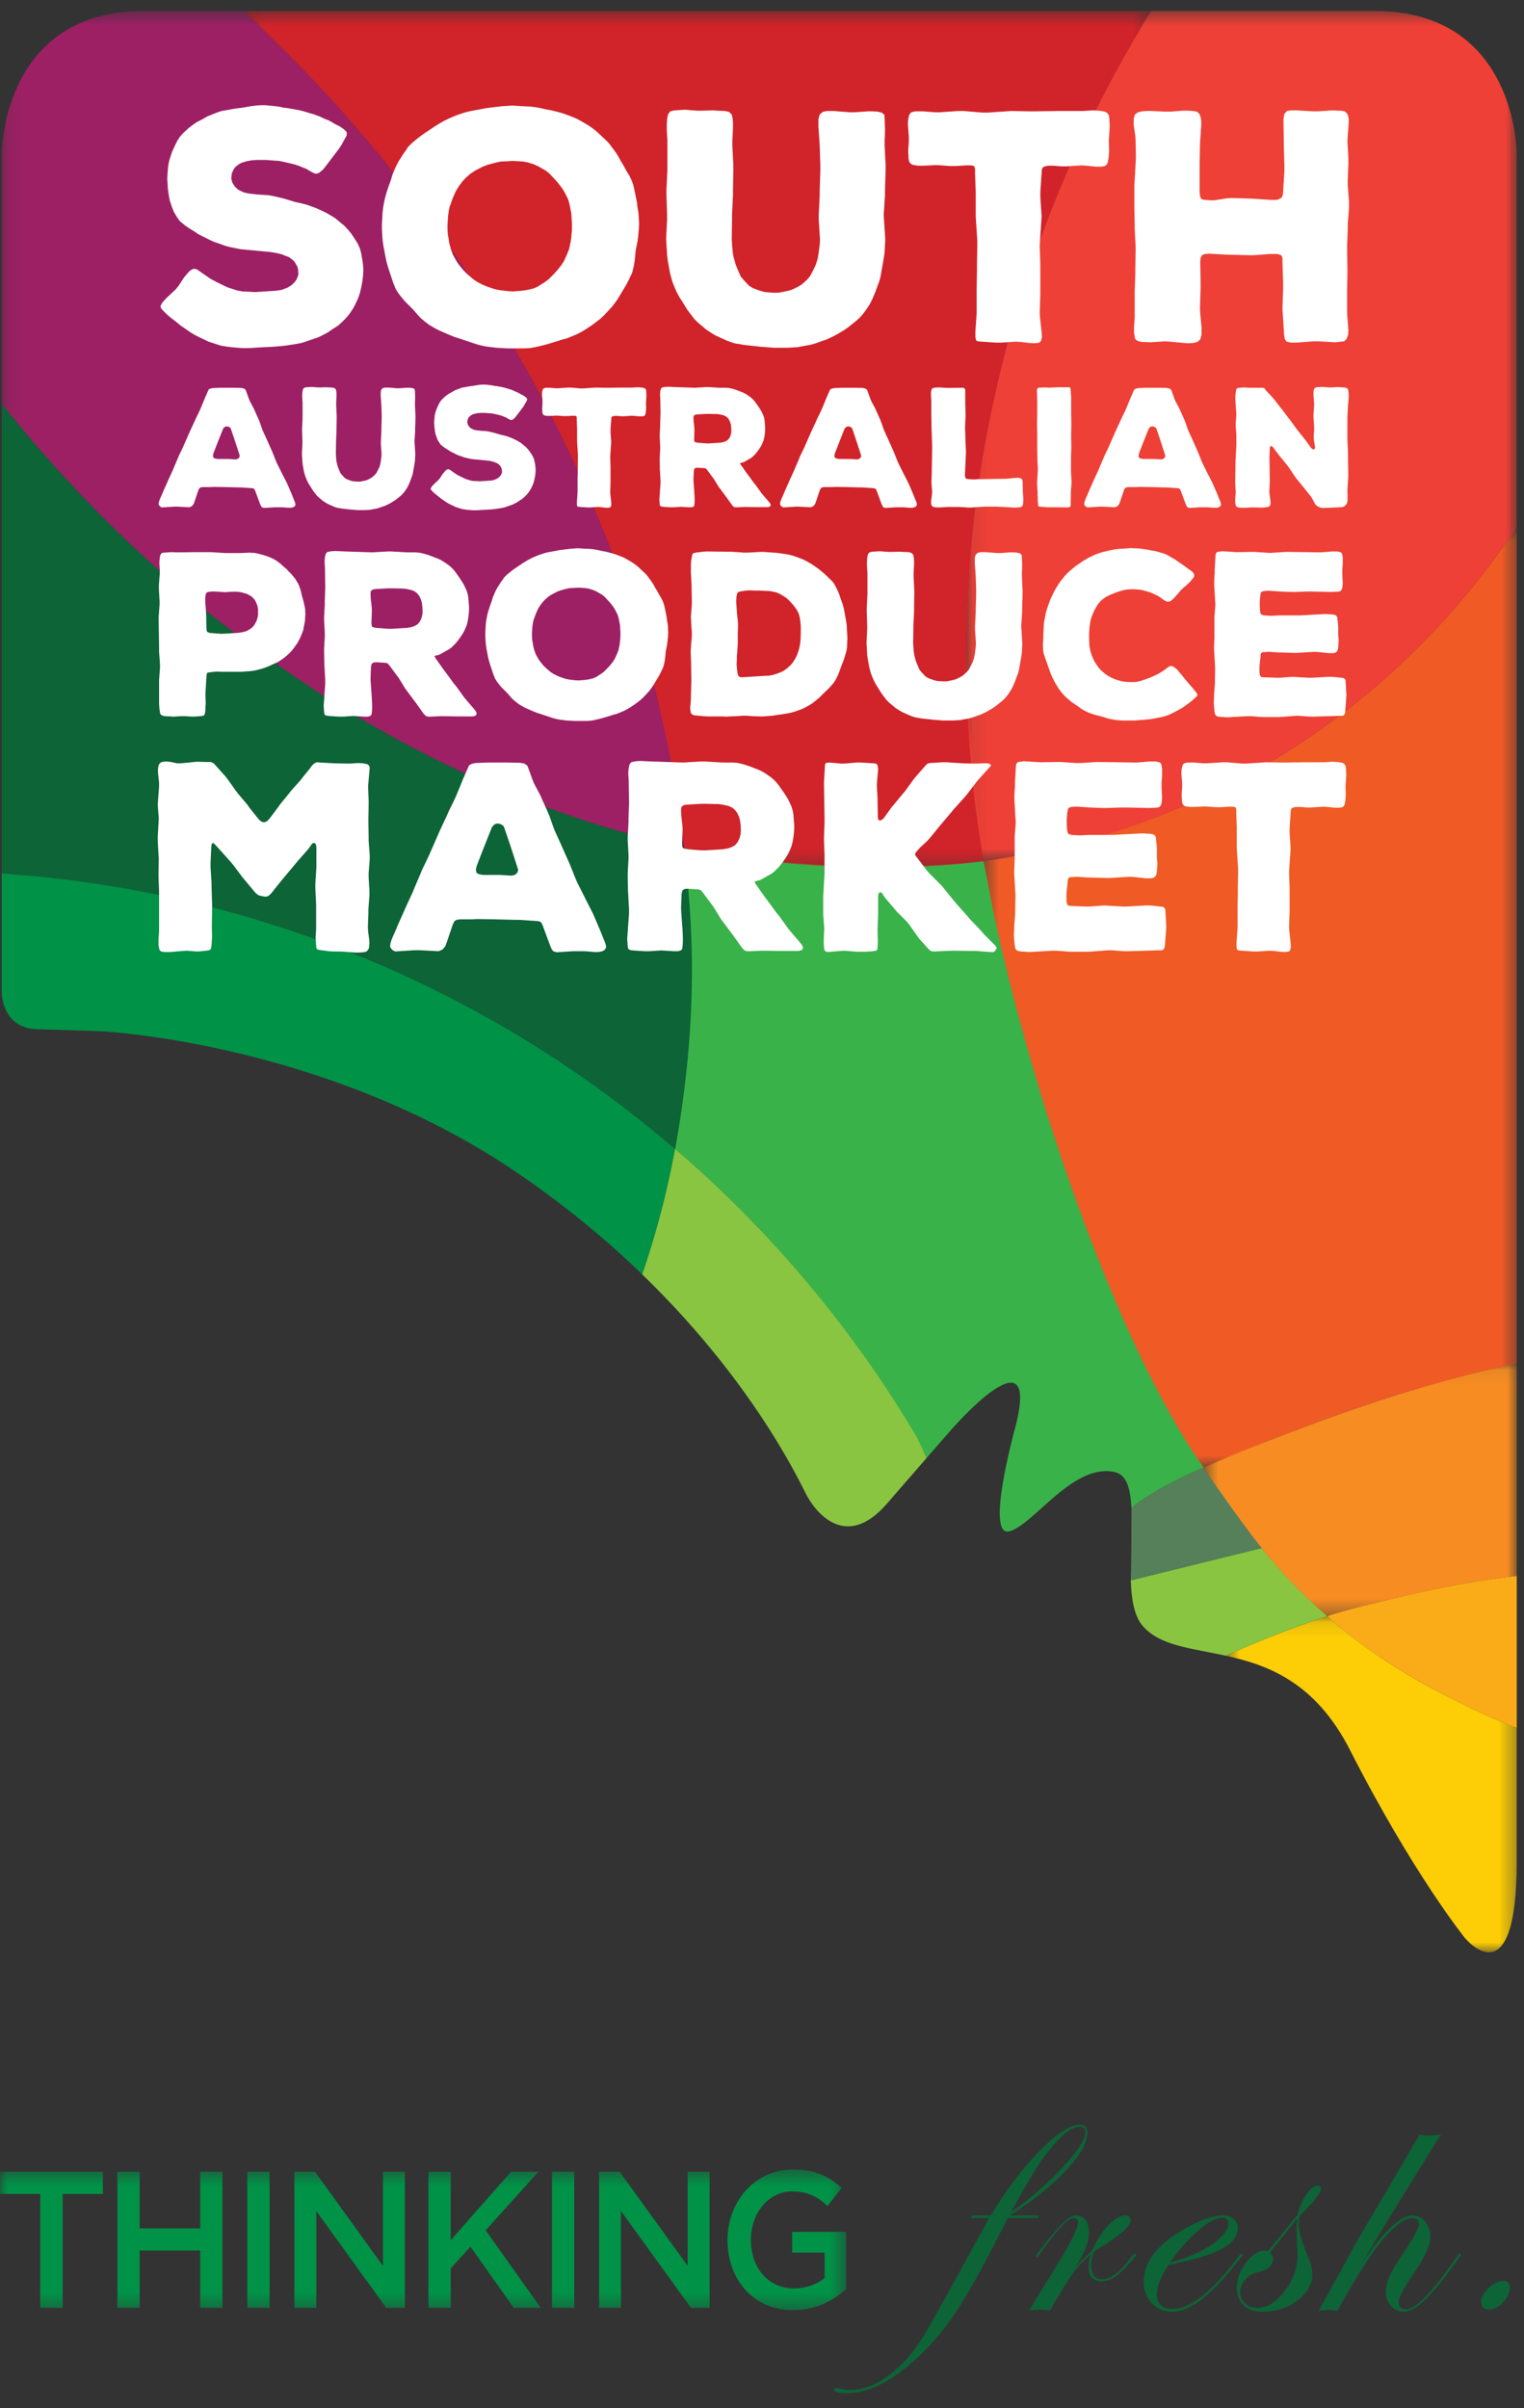 <?xml version="1.0" encoding="UTF-8"?>
<svg width="100px" height="158px" viewBox="0 0 100 158" version="1.1" xmlns="http://www.w3.org/2000/svg" xmlns:xlink="http://www.w3.org/1999/xlink">
    <rect x="0" y="0" width="100" height="158" fill="#333333" stroke="none"/>
    <title>Group 52</title>
    <defs>
        <polygon id="path-1" points="0 0.426 55.522 0.426 55.522 9.657 0 9.657"></polygon>
        <polygon id="path-3" points="0.521 0.573 35.495 0.573 35.495 62.292 0.521 62.292"></polygon>
        <polygon id="path-5" points="0.574 0.094 19.668 0.094 19.668 22.145 0.574 22.145"></polygon>
        <polygon id="path-7" points="0.55 0.059 21.106 0.059 21.106 16.639 0.55 16.639"></polygon>
        <polygon id="path-9" points="0.142 0.522 59.703 0.522 59.703 56.733 0.142 56.733"></polygon>
        <polygon id="path-11" points="0.102 0.522 36.214 0.522 36.214 56.305 0.102 56.305"></polygon>
        <polygon id="path-13" points="0.115 0.522 44.892 0.522 44.892 55.453 0.115 55.453"></polygon>
    </defs>
    <g id="Page-1" stroke="none" stroke-width="1" fill="none" fill-rule="evenodd">
        <g id="SAPM---Home---Desktop" transform="translate(-79, -56)">
            <g id="Group-52" transform="translate(79, 56)">
                <path d="M98.638,149.665 C98.316,149.665 97.995,149.817 97.674,150.121 C97.353,150.424 97.192,150.728 97.192,151.032 C97.192,151.371 97.354,151.54 97.678,151.54 C97.996,151.54 98.308,151.387 98.611,151.08 C98.915,150.774 99.067,150.453 99.067,150.117 C99.067,149.815 98.924,149.665 98.638,149.665 M95.826,147.862 C95.774,147.862 95.729,147.899 95.692,147.974 L95.491,148.221 L95.144,148.7 C93.803,150.579 92.842,151.518 92.261,151.518 C91.94,151.518 91.78,151.358 91.78,151.038 C91.78,150.762 92.145,150.085 92.873,149.006 C93.529,148.039 93.857,147.298 93.857,146.785 C93.857,146.39 93.742,146.056 93.516,145.78 C93.289,145.505 93.016,145.367 92.696,145.367 C91.884,145.367 90.779,146.405 89.38,148.481 C90.488,146.636 91.066,145.676 91.111,145.602 C92.643,143.123 93.796,141.263 94.571,140.021 C94.302,140.095 94.019,140.133 93.722,140.133 C93.566,140.133 93.376,140.11 93.152,140.065 L91.456,142.946 C90.191,145.104 89.436,146.383 89.191,146.785 C88.729,147.61 88.386,148.236 88.163,148.66 L86.522,151.629 C86.798,151.585 87.018,151.562 87.181,151.562 C87.338,151.562 87.527,151.585 87.75,151.629 C89.053,149.285 90.076,147.692 90.82,146.851 C91.594,145.974 92.204,145.535 92.651,145.535 C92.955,145.535 93.108,145.68 93.108,145.97 C93.108,146.215 92.666,146.99 91.78,148.292 C91.214,149.133 90.932,149.814 90.932,150.335 C90.932,150.721 91.046,151.044 91.273,151.3 C91.499,151.556 91.793,151.685 92.149,151.685 C92.835,151.685 93.878,150.713 95.278,148.767 L95.759,148.108 C95.834,148.033 95.871,147.966 95.871,147.907 C95.871,147.877 95.856,147.862 95.826,147.862 M84.286,150.341 C83.724,151.065 83.131,151.428 82.506,151.428 C82.185,151.428 81.918,151.328 81.702,151.127 C81.487,150.926 81.378,150.677 81.378,150.379 C81.378,150.104 81.485,149.841 81.696,149.592 C81.908,149.343 82.16,149.185 82.449,149.118 C83.172,148.962 83.532,148.664 83.532,148.225 C83.532,148.054 83.462,147.909 83.321,147.79 C84.11,146.83 84.711,146.086 85.129,145.557 C85.099,145.78 85.084,146.059 85.084,146.395 C85.084,146.804 85.092,147.118 85.107,147.337 C85.121,147.557 85.129,147.778 85.129,148.001 C85.129,148.835 84.848,149.615 84.286,150.341 M86.501,143.403 C86.249,143.403 85.992,143.59 85.732,143.961 C85.471,144.333 85.278,144.779 85.151,145.3 C84.705,145.866 84.348,146.308 84.079,146.628 L83.187,147.722 C83.126,147.692 83.06,147.678 82.985,147.678 C82.562,147.678 82.15,147.942 81.752,148.471 C81.355,148.998 81.155,149.542 81.155,150.1 C81.155,150.583 81.306,150.969 81.608,151.255 C81.908,151.541 82.312,151.685 82.818,151.685 C83.711,151.685 84.483,151.44 85.134,150.948 C85.785,150.458 86.111,149.877 86.111,149.207 C86.111,148.887 86.011,148.492 85.81,148.024 C85.416,147.087 85.219,146.402 85.219,145.97 C85.219,145.799 85.24,145.598 85.285,145.367 C86.216,144.485 86.68,143.895 86.68,143.597 C86.68,143.468 86.621,143.403 86.501,143.403 M79.483,147.292 C78.738,147.795 77.83,148.184 76.758,148.459 C77.377,147.589 78.007,146.88 78.651,146.332 C79.294,145.785 79.813,145.513 80.207,145.513 C80.468,145.513 80.599,145.631 80.599,145.869 C80.599,146.316 80.226,146.79 79.483,147.292 M81.497,147.874 C81.437,147.874 81.362,147.933 81.273,148.051 C79.567,150.347 78.126,151.495 76.95,151.495 C76.257,151.495 75.911,151.176 75.911,150.536 C75.911,150.022 76.163,149.382 76.67,148.615 C78.306,148.288 79.475,147.936 80.174,147.561 C80.873,147.185 81.224,146.728 81.224,146.193 C81.224,145.963 81.129,145.767 80.939,145.608 C80.749,145.448 80.521,145.367 80.252,145.367 C79.635,145.367 78.835,145.635 77.853,146.172 C75.985,147.19 75.051,148.369 75.051,149.709 C75.051,150.274 75.228,150.745 75.581,151.121 C75.936,151.497 76.373,151.685 76.895,151.685 C77.997,151.685 79.319,150.733 80.86,148.832 L81.341,148.23 C81.474,148.059 81.542,147.962 81.542,147.94 C81.542,147.903 81.526,147.881 81.497,147.874 M74.488,147.862 C74.452,147.862 74.358,147.944 74.208,148.108 C73.523,149.072 72.89,149.553 72.308,149.553 C71.838,149.553 71.603,149.241 71.603,148.615 C71.603,148.392 71.655,148.11 71.76,147.767 L71.893,147.655 C72.221,147.454 72.467,147.302 72.63,147.198 C73.665,146.536 74.182,146.026 74.182,145.669 C74.182,145.467 74.066,145.367 73.835,145.367 C73.501,145.367 73.123,145.59 72.703,146.037 C72.282,146.484 71.93,147.038 71.648,147.7 C71.298,147.983 70.93,148.348 70.542,148.794 C71.153,147.849 71.458,147.09 71.458,146.517 C71.458,145.751 71.16,145.367 70.563,145.367 C70.154,145.367 69.375,146.131 68.227,147.66 L68.026,147.94 C68.003,147.962 67.989,147.992 67.981,148.03 C67.981,148.067 67.996,148.089 68.026,148.096 C68.078,148.096 68.137,148.044 68.205,147.94 C69.301,146.336 70.057,145.535 70.476,145.535 C70.647,145.535 70.733,145.639 70.733,145.848 C70.733,146.205 70.275,147.128 69.36,148.615 L67.529,151.585 C67.954,151.555 68.18,151.54 68.21,151.54 C68.277,151.54 68.508,151.555 68.902,151.585 C69.624,150.349 70.132,149.531 70.425,149.129 C70.72,148.727 71.101,148.321 71.57,147.913 C71.48,148.233 71.436,148.496 71.436,148.705 C71.436,149.359 71.719,149.687 72.285,149.687 C72.785,149.687 73.318,149.374 73.885,148.746 C74.332,148.261 74.555,147.989 74.555,147.928 C74.555,147.884 74.534,147.862 74.488,147.862 M69.696,142.242 C68.683,143.328 67.566,144.296 66.346,145.144 C67.32,143.358 68.05,142.138 68.534,141.483 C69.509,140.188 70.28,139.541 70.845,139.541 C71.091,139.541 71.214,139.664 71.214,139.909 C71.214,140.378 70.707,141.156 69.696,142.242 M70.845,139.407 C70.22,139.407 69.331,139.997 68.177,141.176 C67.023,142.356 65.97,143.753 65.017,145.367 L63.8,145.367 L63.711,145.535 L64.905,145.535 L63.185,148.66 C61.742,151.309 60.826,152.931 60.439,153.526 C59.97,154.27 59.424,154.918 58.798,155.469 C57.778,156.369 56.766,156.819 55.761,156.819 C55.523,156.819 55.27,156.78 55.001,156.702 C54.971,156.687 54.926,156.68 54.867,156.68 C54.785,156.68 54.744,156.718 54.744,156.792 C54.744,156.951 55.02,157.031 55.57,157.031 C56.807,157.031 58.143,156.436 59.58,155.246 C60.621,154.375 61.541,153.384 62.337,152.271 C63.133,151.159 64.094,149.505 65.218,147.31 L66.134,145.535 L68.075,145.535 L68.177,145.367 L66.257,145.367 C67.775,144.408 69.003,143.427 69.941,142.426 C70.879,141.425 71.348,140.594 71.348,139.931 C71.348,139.582 71.18,139.407 70.845,139.407" id="Fill-1" fill="#0D6436"></path>
                <g id="Group-5" transform="translate(0, 141.924)">
                    <mask id="mask-2" fill="white">
                        <use xlink:href="#path-1"></use>
                    </mask>
                    <g id="Clip-4"></g>
                    <path d="M55.522,8.268 L55.522,4.519 L51.981,4.519 L51.981,5.882 L54.11,5.882 L54.11,7.554 C53.598,7.962 52.885,8.23 52.1,8.23 C50.4,8.23 49.27,6.877 49.27,5.029 C49.27,3.294 50.435,1.865 51.97,1.865 C53.028,1.865 53.657,2.234 54.299,2.822 L55.226,1.635 C54.37,0.858 53.479,0.426 52.029,0.426 C49.519,0.426 47.737,2.541 47.737,5.054 C47.737,7.669 49.448,9.657 52.052,9.657 C53.527,9.657 54.703,9.02 55.522,8.268 L55.522,8.268 Z M45.123,6.75 L40.663,0.577 L39.31,0.577 L39.31,9.504 L40.747,9.504 L40.747,3.153 L45.337,9.504 L46.56,9.504 L46.56,0.577 L45.123,0.577 L45.123,6.75 Z M36.22,9.504 L37.681,9.504 L37.681,0.578 L36.22,0.578 L36.22,9.504 Z M31.868,4.416 L35.327,0.577 L33.532,0.577 L29.574,5.067 L29.574,0.577 L28.113,0.577 L28.113,9.504 L29.574,9.504 L29.574,6.916 L30.869,5.488 L33.71,9.504 L35.481,9.504 L31.868,4.416 Z M25.129,6.75 L20.67,0.577 L19.316,0.577 L19.316,9.504 L20.754,9.504 L20.754,3.153 L25.343,9.504 L26.566,9.504 L26.566,0.577 L25.129,0.577 L25.129,6.75 Z M16.227,9.504 L17.687,9.504 L17.687,0.578 L16.227,0.578 L16.227,9.504 Z M13.136,5.742 L13.136,9.504 L14.596,9.504 L14.596,0.577 L13.136,0.577 L13.136,4.29 L9.164,4.29 L9.164,0.577 L7.703,0.577 L7.703,9.504 L9.164,9.504 L9.164,5.742 L13.136,5.742 Z M4.112,2.03 L6.751,2.03 L6.751,0.577 L-7.1942446e-05,0.577 L-7.1942446e-05,2.03 L2.639,2.03 L2.639,9.504 L4.112,9.504 L4.112,2.03 Z" id="Fill-3" fill="#009247" mask="url(#mask-2)"></path>
                </g>
                <path d="M76.665,97.394 C78.177,96.597 78.969,96.307 78.969,96.307 L78.982,96.29 C72.628,87.175 66.826,68.844 64.736,57.457 C64.675,57.129 64.549,56.503 64.549,56.503 C56.898,57.348 49.015,56.533 44.89,55.644 C45.016,58.229 45.342,60.709 45.365,63.208 C45.393,66.38 45.025,71.442 44.293,75.387 C50.672,80.858 55.949,87.231 60.122,94.298 C60.326,94.707 60.591,95.195 60.8,95.665 L62.43,93.796 C62.43,93.796 68.471,86.839 66.565,93.864 C66.565,93.86 64.624,100.934 66.247,100.475 C67.87,100.017 70.472,95.907 73.208,96.608 C73.944,96.798 74.184,97.734 74.244,98.977 C74.308,98.906 74.839,98.359 76.665,97.394" id="Fill-6" fill="#39B24A"></path>
                <g id="Group-10" transform="translate(64.029, 34.01)">
                    <mask id="mask-4" fill="white">
                        <use xlink:href="#path-3"></use>
                    </mask>
                    <g id="Clip-9"></g>
                    <path d="M33.741,3.041 C33.22,3.728 32.684,4.404 32.133,5.064 C31.58,5.724 31.012,6.369 30.429,7 C29.261,8.262 28.03,9.465 26.735,10.603 C24.146,12.879 21.306,14.899 18.221,16.624 C12.651,19.735 6.679,21.617 0.521,22.492 C0.574,22.808 0.633,23.131 0.692,23.458 C2.783,34.845 8.584,53.176 14.938,62.292 C14.949,62.287 14.961,62.282 14.973,62.277 C16.825,61.479 18.76,60.683 20.76,59.917 C24.731,58.393 28.628,57.096 33.329,55.944 C34.046,55.769 34.776,55.606 35.495,55.454 L35.495,0.573 C35.136,1.053 34.844,1.53 34.508,1.999 C34.257,2.349 34,2.697 33.741,3.041" id="Fill-8" fill="#F05A25" mask="url(#mask-4)"></path>
                </g>
                <path d="M60.181,94.341 C56.008,87.275 50.671,80.852 44.292,75.38 C44.291,75.38 44.262,75.538 44.248,75.609 C44.183,75.951 44.116,76.294 44.045,76.633 C43.983,76.932 43.919,77.229 43.853,77.525 C43.795,77.784 43.735,78.043 43.673,78.3 C43.243,80.107 42.73,81.879 42.133,83.613 C50.053,91.279 52.939,98.307 53.006,98.239 C53.006,98.239 55.089,102.241 58.199,98.66 L60.315,96.224 L60.801,95.665 L60.801,95.664 C60.593,95.194 60.384,94.751 60.181,94.341" id="Fill-11" fill="#89C541"></path>
                <g id="Group-15" transform="translate(79.856, 105.953)">
                    <mask id="mask-6" fill="white">
                        <use xlink:href="#path-5"></use>
                    </mask>
                    <g id="Clip-14"></g>
                    <path d="M14.843,5.213 C10.262,2.866 7.692,0.518 7.294,0.141 C7.276,0.125 7.257,0.11 7.239,0.094 C5.904,0.523 3.589,1.341 0.574,2.687 C3.342,3.292 6.457,4.425 8.724,8.87 C12.864,16.991 16.255,21.192 16.255,21.192 C16.255,21.192 19.668,25.39 19.668,16.162 L19.668,7.401 C19.668,7.377 19.547,7.353 19.488,7.328 C19.079,7.204 17.866,6.76 14.843,5.213" id="Fill-13" fill="#FDCD06" mask="url(#mask-6)"></path>
                </g>
                <path d="M86.917,105.888 C85.352,104.513 83.951,103.021 82.613,101.367 C82.668,101.438 82.723,101.508 82.776,101.576 L74.197,103.694 C74.241,104.938 74.423,106.039 74.974,106.677 C75.752,107.579 76.945,107.931 78.345,108.221 C79.002,108.358 79.704,108.481 80.43,108.639 C83.444,107.293 85.761,106.475 87.095,106.047 C87.035,105.995 86.976,105.942 86.917,105.888" id="Fill-16" fill="#89C541"></path>
                <g id="Group-20" transform="translate(78.417, 89.406)">
                    <mask id="mask-8" fill="white">
                        <use xlink:href="#path-7"></use>
                    </mask>
                    <g id="Clip-19"></g>
                    <path d="M6.372,4.525 C4.374,5.292 2.652,5.953 0.687,6.834 C0.611,6.871 0.561,6.891 0.55,6.895 C0.651,7.051 0.752,7.206 0.853,7.359 C1.493,8.28 2.943,10.416 4.196,11.965 C5.798,13.945 6.934,15.111 8.5,16.486 C8.559,16.539 8.677,16.639 8.677,16.639 C8.677,16.639 9.441,16.311 13.743,15.312 C18.348,14.242 20.928,14.018 21.107,14.01 L21.107,0.059 C20.717,0.133 19.695,0.362 18.976,0.534 C14.607,1.582 10.343,3.002 6.372,4.525" id="Fill-18" fill="#F68C22" mask="url(#mask-8)"></path>
                </g>
                <g id="Group-23" transform="translate(15.827, 0.197)">
                    <mask id="mask-10" fill="white">
                        <use xlink:href="#path-9"></use>
                    </mask>
                    <g id="Clip-22"></g>
                    <path d="M1.519,1.827 C1.526,1.833 1.531,1.839 1.538,1.846 C1.907,2.202 2.272,2.563 2.636,2.926 C2.786,3.076 2.934,3.225 3.083,3.376 C2.98,3.272 2.88,3.167 2.777,3.064 C3.089,3.377 3.401,3.693 3.71,4.011 C3.751,4.052 3.792,4.094 3.832,4.136 C3.87,4.174 3.907,4.214 3.944,4.253 C4.141,4.456 4.336,4.659 4.532,4.865 C4.569,4.903 4.606,4.941 4.642,4.981 C4.659,5 4.679,5.02 4.697,5.038 C4.756,5.102 4.815,5.162 4.873,5.225 C5.177,5.548 5.48,5.874 5.782,6.202 C13.048,14.149 18.673,22.897 22.621,31.902 C23.726,34.423 24.7,36.964 25.541,39.514 C25.716,40.043 25.885,40.574 26.049,41.105 C26.375,42.164 26.679,43.227 26.96,44.289 C27.005,44.459 27.047,44.63 27.09,44.8 C28.004,48.347 29.057,55.397 29.057,55.397 C29.055,55.397 29.065,55.445 29.066,55.453 C33.191,56.341 41.28,57.309 48.714,56.308 C48.714,56.308 48.724,56.313 48.721,56.306 C48.724,56.306 47.543,46.959 47.586,42.195 C47.634,36.788 48.231,31.34 49.406,25.936 C49.871,23.798 50.426,21.667 51.074,19.548 C51.235,19.019 51.403,18.491 51.576,17.962 C52.964,13.738 54.721,9.568 56.862,5.495 C57.757,3.791 58.707,2.135 59.703,0.522 L0.142,0.522 C0.496,0.797 0.848,1.157 1.198,1.51 C1.248,1.559 1.298,1.61 1.348,1.659 C1.405,1.715 1.462,1.772 1.519,1.827" id="Fill-21" fill="#D1232A" mask="url(#mask-10)"></path>
                </g>
                <g id="Group-26" transform="translate(63.309, 0.197)">
                    <mask id="mask-12" fill="white">
                        <use xlink:href="#path-11"></use>
                    </mask>
                    <g id="Clip-25"></g>
                    <path d="M4.095,17.962 C3.921,18.489 3.754,19.013 3.592,19.542 C2.944,21.661 2.389,23.798 1.924,25.936 C1.138,29.55 0.17,34.8 0.105,42.195 C0.064,46.949 0.42,51.682 1.24,56.305 C7.401,55.475 13.371,53.549 18.94,50.436 C22.026,48.713 24.865,46.693 27.454,44.416 C28.749,43.277 29.98,42.075 31.148,40.813 C31.732,40.183 32.301,39.537 32.852,38.876 C33.405,38.216 33.94,37.541 34.46,36.854 C34.72,36.51 34.976,36.162 35.229,35.811 C35.565,35.342 35.884,34.886 36.206,34.406 L36.214,34.395 L36.214,9.853 C36.214,9.853 36.214,0.522 26.884,0.522 L12.222,0.522 C11.225,2.134 10.275,3.79 9.38,5.495 C7.239,9.568 5.482,13.738 4.095,17.962" id="Fill-24" fill="#EE4036" mask="url(#mask-12)"></path>
                </g>
                <path d="M17.661,43.225 C17.83,43.347 18.002,43.464 18.171,43.584 C18.164,43.58 18.158,43.575 18.15,43.57 C17.987,43.455 17.823,43.342 17.661,43.225" id="Fill-27" fill="#0D6436"></path>
                <path d="M3.95,57.669 C4.789,57.768 5.627,57.881 6.465,58.008 C14.564,59.239 22.598,61.812 30.237,65.826 C35.206,68.437 39.751,71.55 43.875,75.038 C44.013,75.155 44.154,75.267 44.291,75.385 C44.291,75.388 44.293,75.39 44.293,75.387 C45.026,71.441 45.429,67.375 45.401,63.217 C45.385,60.725 45.181,58.202 44.893,55.65 C44.892,55.643 43.203,55.224 42.242,54.974 C41.768,54.85 41.296,54.722 40.824,54.588 C33.754,52.581 26.775,49.333 20.183,44.965 C19.593,44.573 19.005,44.17 18.42,43.759 C18.411,43.753 18.403,43.748 18.395,43.742 C18.988,44.158 19.583,44.568 20.183,44.965 C19.57,44.56 18.964,44.141 18.358,43.716 C18.35,43.71 18.341,43.704 18.333,43.699 C18.305,43.679 18.277,43.66 18.25,43.64 C18.241,43.634 18.232,43.627 18.223,43.621 C18.033,43.488 17.842,43.357 17.654,43.221 C17.232,42.919 16.811,42.612 16.392,42.299 C10.96,38.25 5.837,33.419 1.235,27.879 C0.858,27.425 0.483,26.966 0.114,26.502 L0.114,57.317 C0.753,57.358 1.392,57.409 2.032,57.468 C2.671,57.527 3.311,57.594 3.95,57.669" id="Fill-29" fill="#0D6436"></path>
                <path d="M44.045,76.634 C44.116,76.293 44.183,75.952 44.249,75.608 C44.262,75.537 44.277,75.467 44.29,75.395 C44.291,75.392 44.291,75.389 44.292,75.385 C44.154,75.267 44.015,75.151 43.875,75.034 C39.752,71.545 35.207,68.437 30.236,65.826 C22.598,61.812 14.564,59.239 6.464,58.008 C5.628,57.881 4.788,57.767 3.949,57.669 C3.311,57.593 2.671,57.526 2.032,57.469 C1.393,57.41 0.753,57.359 0.113,57.316 L0.113,65.072 C0.113,65.072 0.064,67.458 2.434,67.531 L6.504,67.658 C6.504,67.658 21.159,68.303 33.82,76.872 C37.06,79.066 39.812,81.367 42.133,83.613 C42.73,81.878 43.243,80.106 43.674,78.301 C43.734,78.042 43.795,77.784 43.853,77.525 C43.919,77.229 43.983,76.931 44.045,76.634" id="Fill-31" fill="#009247"></path>
                <path d="M41.876,41.301 C42.202,42.362 42.506,43.424 42.787,44.486 C42.506,43.424 42.202,42.362 41.876,41.301" id="Fill-33" fill="#9D2064"></path>
                <g id="Group-37" transform="translate(0, 0.197)">
                    <mask id="mask-14" fill="white">
                        <use xlink:href="#path-13"></use>
                    </mask>
                    <g id="Clip-36"></g>
                    <path d="M16.392,42.102 C16.812,42.414 17.231,42.722 17.654,43.024 C17.843,43.16 18.033,43.29 18.223,43.424 C18.268,43.456 18.313,43.487 18.359,43.519 C18.963,43.944 19.571,44.363 20.182,44.768 C19.583,44.371 18.988,43.961 18.395,43.545 C18.321,43.492 18.246,43.44 18.172,43.387 C18.001,43.268 17.831,43.149 17.662,43.028 C17.823,43.145 17.988,43.257 18.151,43.372 C18.24,43.436 18.33,43.499 18.421,43.562 C19.005,43.972 19.592,44.377 20.183,44.768 C26.775,49.136 33.754,52.384 40.825,54.391 C41.29,54.523 41.755,54.65 42.22,54.772 C43.108,55.002 43.959,55.253 44.848,55.445 C44.85,55.445 44.892,55.453 44.892,55.453 L44.878,55.307 C44.479,51.793 43.831,48.347 42.917,44.8 C42.874,44.63 42.833,44.459 42.787,44.289 C42.507,43.227 42.203,42.164 41.875,41.105 C41.713,40.574 41.544,40.043 41.369,39.514 C40.528,36.964 39.554,34.423 38.448,31.902 C34.501,22.897 28.876,14.149 21.609,6.202 C21.308,5.874 21.005,5.548 20.7,5.225 C21.005,5.548 21.308,5.874 21.609,6.202 C21.24,5.799 20.867,5.4 20.491,5.003 C20.503,5.016 20.513,5.027 20.524,5.038 C20.506,5.02 20.487,5 20.468,4.981 C20.432,4.941 20.396,4.903 20.359,4.865 C20.164,4.659 19.968,4.456 19.772,4.253 C19.915,4.402 20.059,4.552 20.201,4.702 C19.912,4.4 19.623,4.099 19.33,3.802 C19.412,3.885 19.495,3.968 19.577,4.052 C19.564,4.038 19.551,4.024 19.538,4.011 C19.227,3.693 18.916,3.377 18.603,3.064 C18.706,3.167 18.808,3.272 18.911,3.376 C18.762,3.225 18.613,3.076 18.464,2.926 C18.1,2.563 17.734,2.202 17.366,1.846 C17.359,1.839 17.354,1.833 17.347,1.827 C17.29,1.772 17.233,1.715 17.175,1.659 C17.126,1.61 17.075,1.559 17.026,1.51 C16.675,1.157 16.324,0.797 15.969,0.522 L9.445,0.522 C0.115,0.522 0.115,9.854 0.115,9.854 L0.115,26.305 C0.484,26.769 0.857,27.228 1.236,27.682 C5.836,33.222 10.96,38.053 16.392,42.102" id="Fill-35" fill="#9D2064" mask="url(#mask-14)"></path>
                </g>
                <path d="M19.577,4.249 C19.642,4.316 19.707,4.382 19.772,4.449 C19.734,4.411 19.697,4.371 19.659,4.333 C19.633,4.305 19.605,4.277 19.577,4.249" id="Fill-38" fill="#9D2064"></path>
                <path d="M82.612,101.367 C81.39,99.793 79.942,97.72 79.302,96.798 C79.294,96.786 79.067,96.454 79.061,96.442 C79.002,96.354 78.967,96.301 78.967,96.301 C78.967,96.301 78.158,96.601 76.648,97.406 C74.592,98.503 74.245,98.968 74.245,98.968 C74.245,102.669 74.197,103.693 74.197,103.693 L74.217,103.69 L82.783,101.578 C82.73,101.51 82.668,101.437 82.612,101.367" id="Fill-40" fill="#568059"></path>
                <path d="M87.095,106.046 C87.095,106.046 87.121,106.072 87.157,106.105 C87.737,106.631 90.091,108.79 94.699,111.165 C98.268,113.004 99.524,113.354 99.524,113.354 L99.524,103.412 C99.524,103.412 99.511,103.413 99.506,103.413 C99.37,103.421 96.639,103.67 92.162,104.714 C87.86,105.718 87.095,106.046 87.095,106.046" id="Fill-42" fill="#FAAC18"></path>
                <path d="M41.756,49.947 L41.618,49.965 L41.412,50.016 L41.309,50.153 L41.258,50.375 L41.241,50.479 L41.224,50.736 L41.258,51.302 L41.258,51.576 L41.275,52.503 L41.275,52.776 L41.241,53.685 L41.241,53.959 L41.189,54.886 L41.189,55.16 L41.241,56.087 L41.241,56.36 L41.189,57.286 L41.189,57.562 L41.207,58.47 L41.224,58.745 L41.275,59.671 L41.275,59.945 L41.207,60.87 L41.189,61.146 L41.155,61.591 L41.172,61.849 L41.189,62.088 L41.224,62.26 L41.327,62.329 L41.532,62.362 L42.321,62.414 L42.595,62.414 L43.385,62.362 L44.208,62.414 L44.482,62.414 L44.67,62.362 L44.757,62.278 L44.791,62.07 L44.808,61.797 L44.808,61.522 L44.791,61.111 L44.773,60.836 L44.705,59.876 L44.688,59.602 L44.722,58.659 L44.773,58.436 L44.911,58.333 L45.134,58.315 L45.682,58.35 L45.889,58.368 L45.992,58.419 L46.111,58.556 L46.66,59.293 L46.814,59.499 L47.295,60.288 L47.449,60.493 L47.998,61.232 L48.152,61.437 L48.701,62.209 L48.838,62.346 L48.992,62.414 L49.215,62.414 L49.988,62.381 L50.262,62.381 L51.205,62.397 L52.405,62.397 L52.628,62.329 L52.696,62.175 L52.611,61.985 L52.456,61.797 L51.925,61.179 L51.753,60.973 L51.136,60.116 L50.965,59.911 L50.347,59.07 L50.192,58.865 L49.575,57.99 L49.507,57.852 L49.644,57.801 L49.868,57.749 L50.089,57.629 L50.295,57.509 L50.638,57.322 L50.827,57.166 L51.102,56.893 L51.256,56.704 L51.411,56.498 L51.565,56.275 L51.719,56.018 L51.839,55.76 L51.942,55.504 L52.011,55.229 L52.062,54.937 L52.096,54.647 L52.114,54.372 L52.114,54.096 L52.079,53.719 L52.062,53.446 L52.011,53.17 L51.925,52.897 L51.805,52.639 L51.685,52.399 L51.479,52.073 L51.324,51.85 L51.085,51.508 L50.914,51.302 L50.741,51.13 L50.553,50.975 L50.227,50.752 L50.004,50.616 L49.747,50.496 L49.472,50.393 L49.215,50.291 L48.957,50.204 L48.598,50.101 L48.342,50.05 L48.049,50.033 L47.398,50.033 L46.266,49.965 L45.992,49.965 L44.825,50.033 L42.785,49.965 L42.012,49.93 L41.756,49.947 Z M45.134,55.726 L44.929,55.692 L44.808,55.64 L44.773,55.539 L44.757,55.349 L44.791,54.406 L44.773,54.114 L44.739,53.823 L44.705,53.548 L44.688,53.155 L44.705,52.966 L44.808,52.862 L44.929,52.811 L45.134,52.794 L46.008,52.742 L46.283,52.742 L47.14,52.76 L47.415,52.794 L47.793,52.88 L48.032,52.983 L48.221,53.137 L48.375,53.343 L48.495,53.6 L48.563,53.857 L48.598,54.149 L48.615,54.44 L48.598,54.714 L48.53,54.989 L48.409,55.247 L48.238,55.452 L48.032,55.571 L47.809,55.657 L47.432,55.726 L46.299,55.796 L46.026,55.796 L45.134,55.726 Z M66.941,49.981 L66.804,49.998 L66.718,50.066 L66.666,50.204 L66.65,50.445 L66.598,51.336 L66.598,51.593 L66.563,52.108 L66.563,52.519 L66.581,52.794 L66.632,53.703 L66.65,53.978 L66.581,54.886 L66.581,56.343 L66.547,57.27 L66.563,57.544 L66.615,58.453 L66.632,58.727 L66.615,59.636 L66.615,59.911 L66.547,60.82 L66.547,61.077 L66.529,61.334 L66.547,61.608 L66.581,62.003 L66.615,62.191 L66.666,62.311 L66.786,62.397 L66.992,62.432 L67.576,62.466 L69.05,62.381 L69.325,62.381 L70.216,62.448 L71.4,62.448 L71.675,62.432 L72.566,62.362 L72.84,62.346 L73.749,62.414 L74.024,62.414 L76.27,62.346 L76.356,62.278 L76.424,62.157 L76.441,61.985 L76.511,61.06 L76.527,60.785 L76.475,59.843 L76.458,59.653 L76.391,59.55 L76.288,59.499 L75.669,59.43 L75.413,59.413 L75.155,59.413 L73.937,59.482 L73.663,59.482 L72.446,59.413 L71.519,59.482 L71.246,59.482 L70.302,59.447 L70.114,59.43 L70.045,59.362 L69.994,59.242 L69.977,59.07 L69.977,58.692 L69.994,58.419 L70.045,57.99 L70.062,57.733 L70.114,57.613 L70.199,57.562 L70.405,57.544 L70.696,57.527 L71.382,57.579 L71.657,57.579 L72.755,57.613 L74.127,57.527 L74.401,57.544 L75.173,57.629 L75.516,57.629 L75.688,57.596 L75.807,57.509 L75.876,57.389 L75.91,57.184 L75.945,56.67 L75.91,56.275 L75.91,55.71 L75.893,55.419 L75.859,55.126 L75.842,54.937 L75.791,54.834 L75.688,54.749 L75.498,54.714 L74.968,54.679 L73.046,54.783 L71.416,54.783 L70.869,54.816 L70.319,54.783 L70.131,54.731 L70.062,54.647 L70.028,54.526 L70.011,54.337 L69.994,54.045 L69.994,53.772 L70.028,53.36 L70.062,53.17 L70.08,53.069 L70.165,52.983 L70.337,52.947 L70.473,52.931 L70.731,52.931 L71.503,52.983 L72.395,53.016 L72.669,53.016 L73.543,52.983 L73.818,52.983 L75.43,53.016 L75.704,53 L75.842,53 L76.048,52.966 L76.132,52.897 L76.201,52.776 L76.236,52.57 L76.253,52.314 L76.236,52.056 L76.218,51.629 L76.218,51.336 L76.253,50.908 L76.253,50.445 L76.218,50.221 L76.183,50.101 L76.082,50.016 L75.842,49.965 L75.413,49.965 L74.83,50.016 L74.539,50.033 L72.205,49.998 L71.932,49.998 L70.903,50.066 L70.628,50.066 L69.599,49.998 L69.325,49.998 L68.279,50.016 L67.163,49.947 L66.941,49.981 Z M10.711,49.981 L10.573,50.016 L10.47,50.101 L10.402,50.221 L10.368,50.445 L10.368,50.719 L10.437,51.353 L10.437,51.629 L10.368,52.536 L10.351,52.811 L10.419,53.719 L10.402,53.994 L10.351,54.904 L10.351,55.178 L10.402,56.104 L10.419,56.378 L10.402,57.286 L10.402,57.562 L10.437,58.47 L10.437,61.111 L10.402,61.642 L10.402,62.037 L10.437,62.209 L10.47,62.329 L10.573,62.432 L10.779,62.466 L11.174,62.466 L11.996,62.397 L12.271,62.381 L12.94,62.432 L13.215,62.414 L13.66,62.362 L13.781,62.329 L13.85,62.226 L13.883,62.003 L13.901,61.711 L13.918,61.437 L13.901,60.923 L13.901,60.665 L13.918,59.602 L13.918,59.327 L13.883,58.247 L13.883,57.973 L13.815,56.893 L13.815,56.618 L13.866,55.539 L13.901,55.349 L14.003,55.314 L14.227,55.539 L15.118,56.532 L15.291,56.737 L15.924,57.579 L16.781,58.606 L16.97,58.745 L17.176,58.796 L17.365,58.83 L17.501,58.83 L17.622,58.778 L17.776,58.642 L18.462,57.784 L19.508,56.532 L20.228,55.71 L20.399,55.469 L20.521,55.314 L20.623,55.314 L20.726,55.383 L20.76,55.589 L20.76,56.927 L20.691,57.99 L20.691,58.265 L20.742,59.345 L20.742,60.956 L20.708,61.539 L20.726,61.797 L20.742,62.037 L20.76,62.209 L20.828,62.294 L20.949,62.329 L21.583,62.414 L21.892,62.432 L22.321,62.432 L22.612,62.448 L23.298,62.501 L23.572,62.501 L23.83,62.483 L24.018,62.448 L24.121,62.362 L24.206,62.226 L24.224,62.037 L24.241,61.899 L24.224,61.642 L24.155,61.111 L24.139,60.836 L24.173,59.929 L24.173,59.653 L24.241,58.745 L24.241,58.47 L24.189,57.562 L24.189,57.286 L24.259,56.378 L24.259,56.104 L24.189,55.178 L24.189,54.904 L24.173,53.994 L24.173,53.719 L24.189,52.811 L24.189,52.536 L24.155,51.629 L24.173,51.353 L24.241,50.582 L24.259,50.375 L24.224,50.239 L24.121,50.153 L24.001,50.119 L23.796,50.083 L23.504,50.066 L22.989,50.101 L22.715,50.101 L21.909,50.083 L20.999,50.033 L20.778,50.016 L20.606,50.101 L20.468,50.239 L20.331,50.427 L19.886,50.975 L19.714,51.199 L19.114,51.868 L18.942,52.091 L18.393,52.76 L18.222,53 L17.707,53.685 L17.553,53.857 L17.399,53.943 L17.227,53.943 L17.073,53.857 L16.902,53.668 L16.37,53 L16.199,52.76 L15.632,52.091 L15.462,51.868 L14.964,51.165 L14.792,50.942 L14.192,50.273 L14.021,50.083 L13.832,49.998 L13.609,49.998 L12.957,49.981 L12.701,49.998 L12.409,50.033 L11.877,50.083 L11.604,50.083 L11.226,49.998 L10.934,49.965 L10.711,49.981 Z M86.881,50.016 L85.611,50.016 L84.327,50.033 L84.052,50.033 L83.058,50.016 L81.788,50.101 L81.514,50.101 L80.503,50.016 L80.229,50.016 L79.234,50.083 L78.959,50.083 L78.325,50.033 L77.929,50.033 L77.759,50.066 L77.655,50.119 L77.588,50.239 L77.535,50.461 L77.518,50.736 L77.57,51.388 L77.57,51.645 L77.535,52.159 L77.552,52.434 L77.552,52.555 L77.588,52.725 L77.655,52.828 L77.759,52.897 L77.947,52.931 L78.084,52.947 L78.342,52.947 L78.735,52.931 L79.027,52.914 L79.319,52.931 L79.782,52.966 L80.091,52.966 L80.639,52.931 L80.896,52.931 L81.068,52.966 L81.12,53.102 L81.12,53.343 L81.153,54.355 L81.153,55.657 L81.17,55.932 L81.239,56.96 L81.239,57.236 L81.222,58.247 L81.222,58.522 L81.205,59.55 L81.205,60.836 L81.188,61.111 L81.137,61.832 L81.137,62.123 L81.17,62.311 L81.274,62.362 L81.479,62.381 L82.252,62.432 L82.525,62.432 L83.298,62.381 L83.588,62.397 L84.017,62.448 L84.343,62.466 L84.567,62.432 L84.652,62.346 L84.703,62.14 L84.686,61.866 L84.6,61.093 L84.583,60.836 L84.619,59.824 L84.619,58.247 L84.583,57.236 L84.6,56.96 L84.668,55.932 L84.686,55.657 L84.619,54.629 L84.619,54.355 L84.686,53.343 L84.703,53.119 L84.772,53.016 L84.943,52.966 L85.064,52.947 L85.32,52.947 L85.749,52.983 L86.024,52.983 L86.813,52.931 L87.087,52.947 L87.601,53 L87.876,53 L88.081,52.966 L88.184,52.88 L88.236,52.76 L88.27,52.555 L88.287,52.416 L88.304,52.142 L88.287,51.629 L88.304,51.37 L88.339,50.822 L88.322,50.565 L88.322,50.445 L88.287,50.239 L88.203,50.119 L88.081,50.05 L87.876,50.016 L87.739,49.998 L87.447,49.981 L86.881,50.016 Z M61.82,50.016 L61.032,50.066 L60.86,50.101 L60.723,50.239 L60.123,50.924 L59.952,51.13 L59.42,51.868 L58.494,52.983 L57.963,53.719 L57.773,53.839 L57.637,53.805 L57.601,53.617 L57.584,52.708 L57.584,52.434 L57.533,51.524 L57.55,51.25 L57.601,50.685 L57.619,50.461 L57.601,50.291 L57.55,50.153 L57.465,50.101 L57.276,50.083 L56.487,50.033 L56.213,50.033 L55.423,50.101 L55.149,50.101 L54.617,50.05 L54.36,50.033 L54.189,50.066 L54.137,50.153 L54.122,50.359 L54.069,51.285 L54.069,51.559 L54.103,53.685 L54.103,53.959 L54.069,54.904 L54.069,55.178 L54.103,56.104 L54.103,57.304 L54.086,57.579 L54.034,58.522 L54.017,58.796 L54.017,59.996 L54.086,60.923 L54.069,61.214 L54.052,61.642 L54.052,61.917 L54.069,62.157 L54.086,62.311 L54.155,62.414 L54.292,62.466 L55.149,62.397 L55.423,62.381 L56.213,62.448 L56.745,62.448 L57.276,62.414 L57.481,62.381 L57.568,62.311 L57.584,62.14 L57.601,61.883 L57.601,61.625 L57.584,61.214 L57.584,60.94 L57.619,60.014 L57.619,58.83 L57.653,58.606 L57.756,58.539 L57.877,58.591 L57.963,58.745 L58.098,58.933 L58.665,59.602 L58.836,59.808 L59.505,60.477 L59.659,60.665 L60.191,61.42 L60.345,61.625 L60.946,62.294 L61.1,62.414 L61.306,62.432 L62.403,62.381 L62.678,62.381 L63.758,62.397 L64.033,62.397 L64.959,62.466 L65.181,62.466 L65.302,62.397 L65.353,62.294 L65.404,62.209 L65.319,62.055 L64.564,61.3 L64.393,61.093 L63.655,60.322 L63.484,60.116 L62.781,59.327 L62.609,59.123 L61.94,58.298 L61.769,58.092 L61.014,57.338 L60.826,57.132 L60.191,56.292 L60.071,56.137 L60.037,56.034 L60.123,55.898 L60.209,55.796 L60.397,55.589 L60.826,55.193 L61.014,54.989 L61.632,54.234 L61.803,54.029 L62.437,53.275 L62.609,53.069 L63.278,52.329 L63.45,52.125 L64.05,51.336 L64.222,51.13 L64.873,50.41 L65.011,50.255 L65.027,50.204 L64.993,50.169 L64.907,50.101 L64.719,50.083 L64.067,50.101 L63.793,50.101 L63.14,50.083 L62.094,50.016 L61.82,50.016 Z M31.996,50.033 L31.207,50.066 L30.949,50.119 L30.778,50.221 L30.693,50.41 L30.383,51.113 L30.281,51.37 L29.956,52.159 L29.836,52.434 L29.458,53.205 L29.337,53.481 L28.857,54.509 L28.241,55.915 L28.137,56.155 L27.675,57.115 L27.572,57.372 L27.178,58.298 L27.073,58.556 L26.629,59.516 L26.526,59.757 L26.096,60.716 L25.994,60.973 L25.753,61.506 L25.652,61.78 L25.616,61.917 L25.599,62.14 L25.737,62.329 L25.943,62.432 L26.166,62.414 L27.229,62.346 L27.502,62.346 L28.498,62.397 L28.772,62.414 L29.029,62.311 L29.218,62.088 L29.32,61.814 L29.716,60.647 L29.818,60.443 L29.956,60.356 L30.178,60.322 L30.968,60.322 L31.224,60.305 L31.482,60.305 L32.51,60.322 L33.796,60.356 L34.07,60.356 L35.1,60.424 L35.305,60.443 L35.46,60.477 L35.581,60.647 L36.113,62.088 L36.198,62.278 L36.3,62.414 L36.523,62.483 L37.587,62.414 L38.358,62.414 L38.616,62.432 L39.01,62.466 L39.25,62.466 L39.473,62.432 L39.662,62.346 L39.781,62.157 L39.73,61.917 L39.387,61.06 L38.924,59.979 L38.804,59.739 L38.393,58.933 L37.86,57.87 L37.758,57.629 L37.416,56.773 L37.311,56.532 L36.936,55.692 L36.832,55.452 L36.455,54.629 L36.352,54.388 L36.043,53.514 L35.94,53.275 L35.563,52.434 L35.46,52.193 L35.032,51.388 L34.929,51.13 L34.688,50.461 L34.603,50.239 L34.414,50.101 L34.123,50.05 L33.333,50.033 L31.996,50.033 Z M31.465,57.372 L31.276,57.286 L31.224,57.081 L31.276,56.824 L31.722,55.675 L31.824,55.419 L32.288,54.252 L32.459,54.081 L32.647,54.029 L32.871,54.081 L33.042,54.2 L33.127,54.423 L33.47,55.434 L33.556,55.692 L33.934,56.859 L34.003,57.081 L33.95,57.252 L33.814,57.389 L33.591,57.457 L32.786,57.407 L31.704,57.407 L31.465,57.372 Z" id="Fill-44" fill="#FFFFFF"></path>
                <path d="M73.864,35.99 L73.402,36.019 L73.147,36.05 L72.894,36.095 L72.387,36.214 L72.148,36.288 L71.894,36.378 L71.446,36.588 L71.238,36.707 L71.043,36.826 L70.565,37.155 L70.386,37.304 L70.192,37.467 L70.013,37.632 L69.834,37.827 L69.669,38.035 L69.521,38.23 L69.387,38.439 L69.251,38.663 L69.133,38.886 L69.028,39.109 L68.924,39.32 L68.819,39.617 L68.743,39.827 L68.669,40.05 L68.61,40.274 L68.551,40.602 L68.505,40.827 L68.489,41.066 L68.46,41.573 L68.46,41.826 L68.446,42.065 L68.431,42.29 L68.446,42.632 L68.475,42.856 L68.625,43.305 L68.73,43.603 L68.954,44.231 L69.103,44.543 L69.207,44.753 L69.327,44.961 L69.461,45.171 L69.625,45.395 L69.789,45.589 L69.968,45.767 L70.356,46.095 L70.565,46.23 L70.759,46.365 L70.938,46.499 L71.222,46.665 L71.415,46.752 L71.744,46.872 L72.417,47.051 L72.641,47.125 L72.894,47.186 L73.147,47.231 L73.402,47.26 L73.656,47.276 L74.431,47.276 L74.805,47.245 L75.074,47.231 L75.596,47.171 L75.969,47.097 L76.223,47.051 L76.477,46.977 L76.701,46.903 L77.043,46.738 L77.238,46.633 L77.536,46.468 L77.715,46.35 L77.999,46.14 L78.179,46.007 L78.446,45.767 L78.565,45.648 L78.565,45.558 L78.492,45.425 L78.418,45.35 L78.282,45.171 L77.88,44.708 L77.731,44.529 L77.49,44.231 L77.343,44.065 L77.283,43.976 L77.119,43.827 L76.954,43.723 L76.82,43.693 L76.729,43.723 L76.581,43.827 L76.387,43.976 L76.104,44.155 L75.91,44.26 L75.685,44.364 L75.447,44.469 L75.074,44.604 L74.849,44.678 L74.73,44.708 L74.52,44.753 L74.178,44.753 L73.82,44.737 L73.58,44.693 L73.253,44.604 L73.028,44.514 L72.729,44.364 L72.536,44.231 L72.252,43.992 L72.088,43.813 L71.864,43.484 L71.744,43.261 L71.641,43.006 L71.565,42.783 L71.491,42.438 L71.476,42.215 L71.461,41.842 L71.461,41.602 L71.491,41.155 L71.52,40.93 L71.565,40.678 L71.641,40.439 L71.73,40.215 L71.833,40.006 L71.938,39.812 L72.073,39.603 L72.252,39.409 L72.356,39.32 L72.566,39.169 L72.864,39.02 L73.058,38.947 L73.282,38.856 L73.611,38.752 L73.849,38.692 L74.178,38.663 L74.417,38.663 L74.789,38.692 L75.013,38.736 L75.341,38.827 L75.551,38.901 L75.879,39.05 L76.073,39.155 L76.358,39.365 L76.521,39.453 L76.625,39.483 L76.729,39.468 L76.835,39.424 L76.969,39.304 L77.043,39.23 L77.208,39.05 L77.462,38.752 L77.625,38.587 L77.79,38.453 L77.954,38.304 L78.118,38.14 L78.252,37.976 L78.341,37.857 L78.356,37.737 L78.326,37.617 L78.223,37.512 L78.133,37.439 L77.969,37.319 L77.507,36.99 L77.119,36.722 L76.91,36.602 L76.581,36.408 L76.372,36.319 L75.849,36.17 L75.505,36.109 L75.297,36.064 L74.746,35.99 L74.417,35.975 L74.193,35.961 L73.864,35.99 Z M37.458,36.005 L36.711,36.095 L36.488,36.14 L35.92,36.243 L35.697,36.304 L35.472,36.378 L35.264,36.453 L34.95,36.588 L34.742,36.692 L34.531,36.811 L34.338,36.93 L33.889,37.229 L33.696,37.363 L33.502,37.512 L33.248,37.722 L33.069,37.902 L32.994,38.021 L32.845,38.23 L32.636,38.558 L32.516,38.782 L32.457,38.916 L32.353,39.155 L32.247,39.498 L32.159,39.737 L32.084,39.962 L32.008,40.215 L31.949,40.468 L31.905,40.723 L31.874,40.976 L31.86,41.245 L31.846,41.498 L31.846,41.753 L31.86,42.006 L31.874,42.23 L31.919,42.558 L31.964,42.783 L32.008,43.021 L32.054,43.245 L32.143,43.558 L32.367,44.231 L32.487,44.529 L32.607,44.722 L32.755,44.917 L32.905,45.096 L33.307,45.499 L33.472,45.693 L33.651,45.887 L33.845,46.051 L34.04,46.201 L34.263,46.336 L34.487,46.454 L34.965,46.665 L35.219,46.768 L35.457,46.842 L36.263,47.111 L36.488,47.171 L36.697,47.215 L37.189,47.276 L37.697,47.304 L38.502,47.304 L38.756,47.29 L39.01,47.245 L39.264,47.186 L39.503,47.125 L39.757,47.051 L40.234,46.903 L40.458,46.842 L40.757,46.724 L40.966,46.633 L41.189,46.513 L41.384,46.395 L41.652,46.216 L41.831,46.081 L42.025,45.932 L42.189,45.783 L42.428,45.528 L42.577,45.366 L42.727,45.171 L42.861,44.977 L43.264,44.304 L43.369,44.096 L43.518,43.782 L43.578,43.558 L43.623,43.319 L43.653,43.096 L43.682,42.753 L43.772,42.305 L43.801,42.081 L43.831,41.736 L43.847,41.498 L43.818,40.991 L43.772,40.737 L43.742,40.484 L43.653,40.035 L43.578,39.694 L43.503,39.483 L43.398,39.26 L43.279,39.065 L43.115,38.766 L42.996,38.573 L42.89,38.378 L42.772,38.184 L42.564,37.902 L42.428,37.722 L42.264,37.558 L42.1,37.408 L41.846,37.17 L41.652,37.021 L41.458,36.886 L40.966,36.602 L40.757,36.513 L40.443,36.393 L40.219,36.319 L39.996,36.26 L39.757,36.199 L39.503,36.154 L39.249,36.095 L38.995,36.05 L38.741,36.019 L38.383,36.005 L37.936,35.975 L37.458,36.005 Z M37.711,44.633 L37.338,44.588 L37.115,44.543 L36.8,44.438 L36.577,44.349 L36.338,44.231 L36.129,44.096 L35.831,43.841 L35.651,43.662 L35.562,43.558 L35.397,43.35 L35.323,43.23 L35.203,43.021 L35.144,42.902 L35.069,42.693 L35.039,42.588 L34.979,42.364 L34.965,42.23 L34.92,41.991 L34.905,41.753 L34.905,41.529 L34.92,41.304 L34.936,41.095 L34.965,40.886 L35.01,40.678 L35.054,40.573 L35.128,40.35 L35.264,40.035 L35.309,39.945 L35.427,39.751 L35.592,39.527 L35.756,39.348 L35.995,39.14 L36.204,39.006 L36.547,38.827 L36.786,38.736 L37.174,38.632 L37.397,38.587 L37.726,38.573 L37.95,38.558 L38.428,38.587 L38.666,38.632 L38.905,38.707 L39.114,38.797 L39.503,39.02 L39.667,39.155 L39.89,39.393 L40.041,39.558 L40.249,39.827 L40.369,40.021 L40.533,40.35 L40.592,40.557 L40.682,41.006 L40.697,41.245 L40.711,41.498 L40.711,41.753 L40.682,42.109 L40.652,42.335 L40.578,42.677 L40.488,42.902 L40.338,43.23 L40.205,43.44 L40.01,43.678 L39.861,43.841 L39.622,44.081 L39.443,44.214 L39.114,44.425 L38.905,44.514 L38.577,44.588 L38.338,44.619 L37.965,44.648 L37.711,44.633 Z M21.759,36.17 L21.641,36.184 L21.461,36.229 L21.372,36.348 L21.327,36.543 L21.312,36.633 L21.297,36.855 L21.327,37.349 L21.327,37.587 L21.341,38.394 L21.341,38.632 L21.312,39.424 L21.312,39.662 L21.267,40.468 L21.267,40.707 L21.312,41.514 L21.312,41.753 L21.267,42.558 L21.267,42.797 L21.282,43.588 L21.297,43.827 L21.341,44.633 L21.341,44.871 L21.282,45.678 L21.267,45.918 L21.238,46.305 L21.253,46.53 L21.267,46.738 L21.297,46.886 L21.387,46.948 L21.566,46.977 L22.253,47.022 L22.492,47.022 L23.178,46.977 L23.894,47.022 L24.134,47.022 L24.298,46.977 L24.372,46.903 L24.402,46.724 L24.417,46.484 L24.417,46.246 L24.402,45.887 L24.387,45.648 L24.328,44.812 L24.313,44.573 L24.342,43.752 L24.387,43.558 L24.507,43.469 L24.701,43.454 L25.178,43.484 L25.358,43.499 L25.448,43.543 L25.551,43.662 L26.028,44.304 L26.164,44.484 L26.582,45.171 L26.716,45.35 L27.194,45.991 L27.328,46.171 L27.805,46.842 L27.925,46.962 L28.059,47.022 L28.254,47.022 L28.925,46.992 L29.164,46.992 L29.985,47.007 L31.03,47.007 L31.223,46.948 L31.284,46.813 L31.209,46.648 L31.075,46.484 L30.612,45.946 L30.462,45.767 L29.925,45.02 L29.776,44.843 L29.239,44.111 L29.104,43.931 L28.567,43.17 L28.507,43.05 L28.627,43.006 L28.821,42.961 L29.015,42.856 L29.195,42.753 L29.492,42.588 L29.656,42.455 L29.896,42.215 L30.03,42.05 L30.164,41.871 L30.299,41.677 L30.433,41.453 L30.538,41.23 L30.627,41.006 L30.687,40.768 L30.731,40.512 L30.761,40.26 L30.776,40.021 L30.776,39.782 L30.746,39.453 L30.731,39.215 L30.687,38.975 L30.612,38.736 L30.507,38.513 L30.403,38.304 L30.224,38.021 L30.09,37.827 L29.88,37.528 L29.731,37.349 L29.582,37.199 L29.418,37.066 L29.133,36.87 L28.941,36.752 L28.717,36.648 L28.477,36.558 L28.254,36.468 L28.03,36.393 L27.715,36.304 L27.492,36.26 L27.238,36.243 L26.672,36.243 L25.687,36.184 L25.448,36.184 L24.433,36.243 L22.656,36.184 L21.984,36.154 L21.759,36.17 Z M24.701,41.2 L24.521,41.17 L24.417,41.125 L24.387,41.035 L24.372,40.871 L24.402,40.05 L24.387,39.797 L24.357,39.543 L24.328,39.304 L24.313,38.961 L24.328,38.797 L24.417,38.707 L24.521,38.663 L24.701,38.647 L25.462,38.603 L25.7,38.603 L26.447,38.618 L26.686,38.647 L27.015,38.722 L27.224,38.812 L27.388,38.947 L27.522,39.125 L27.627,39.348 L27.686,39.572 L27.715,39.827 L27.731,40.08 L27.715,40.319 L27.656,40.557 L27.551,40.782 L27.402,40.961 L27.224,41.066 L27.03,41.14 L26.701,41.2 L25.715,41.259 L25.477,41.259 L24.701,41.2 Z M80.002,36.199 L79.884,36.214 L79.807,36.274 L79.764,36.393 L79.749,36.602 L79.703,37.378 L79.703,37.602 L79.674,38.05 L79.674,38.409 L79.688,38.647 L79.733,39.438 L79.749,39.678 L79.688,40.468 L79.688,41.736 L79.66,42.543 L79.674,42.783 L79.718,43.573 L79.733,43.813 L79.718,44.604 L79.718,44.843 L79.66,45.634 L79.66,45.857 L79.644,46.081 L79.66,46.319 L79.688,46.665 L79.718,46.827 L79.764,46.932 L79.869,47.007 L80.046,47.037 L80.554,47.066 L81.837,46.992 L82.078,46.992 L82.854,47.051 L83.883,47.051 L84.121,47.037 L84.9,46.977 L85.138,46.962 L85.929,47.022 L86.168,47.022 L88.123,46.962 L88.197,46.903 L88.257,46.797 L88.272,46.648 L88.331,45.843 L88.346,45.604 L88.3,44.782 L88.287,44.619 L88.226,44.529 L88.138,44.484 L87.6,44.425 L87.376,44.41 L87.152,44.41 L86.093,44.469 L85.853,44.469 L84.794,44.41 L83.987,44.469 L83.748,44.469 L82.928,44.438 L82.763,44.425 L82.704,44.364 L82.66,44.26 L82.644,44.111 L82.644,43.782 L82.66,43.543 L82.704,43.17 L82.718,42.946 L82.763,42.843 L82.838,42.797 L83.018,42.783 L83.272,42.767 L83.868,42.812 L84.107,42.812 L85.061,42.843 L86.258,42.767 L86.497,42.783 L87.167,42.856 L87.466,42.856 L87.615,42.828 L87.719,42.753 L87.779,42.648 L87.809,42.469 L87.838,42.02 L87.809,41.677 L87.809,41.186 L87.795,40.93 L87.764,40.678 L87.749,40.512 L87.705,40.423 L87.615,40.35 L87.451,40.319 L86.988,40.289 L85.315,40.378 L83.897,40.378 L83.42,40.409 L82.942,40.378 L82.779,40.335 L82.718,40.26 L82.689,40.155 L82.675,39.991 L82.66,39.737 L82.66,39.498 L82.689,39.14 L82.718,38.975 L82.733,38.886 L82.809,38.812 L82.957,38.782 L83.077,38.766 L83.301,38.766 L83.974,38.812 L84.748,38.842 L84.989,38.842 L85.749,38.812 L85.987,38.812 L87.391,38.842 L87.629,38.827 L87.749,38.827 L87.928,38.797 L88.003,38.736 L88.063,38.632 L88.092,38.453 L88.107,38.23 L88.092,38.005 L88.078,37.632 L88.078,37.378 L88.107,37.004 L88.107,36.602 L88.078,36.408 L88.048,36.304 L87.958,36.229 L87.749,36.184 L87.376,36.184 L86.869,36.229 L86.615,36.243 L84.584,36.214 L84.346,36.214 L83.45,36.274 L83.212,36.274 L82.316,36.214 L82.078,36.214 L81.166,36.229 L80.196,36.17 L80.002,36.199 Z M57.246,36.199 L57.052,36.243 L56.947,36.378 L56.902,36.617 L56.887,36.87 L56.887,37.125 L56.918,37.602 L56.918,38.991 L56.873,39.901 L56.873,40.14 L56.902,41.05 L56.902,41.289 L56.858,42.199 L56.873,42.438 L56.902,42.946 L56.932,43.202 L56.977,43.454 L57.037,43.782 L57.097,44.007 L57.156,44.214 L57.246,44.438 L57.35,44.678 L57.469,44.902 L57.603,45.11 L57.843,45.499 L57.977,45.678 L58.172,45.932 L58.335,46.095 L58.723,46.424 L58.948,46.574 L59.172,46.709 L59.5,46.858 L59.739,46.962 L59.858,47.007 L60.097,47.081 L60.231,47.097 L60.471,47.142 L61.292,47.231 L61.515,47.245 L61.859,47.276 L62.545,47.276 L63.007,47.245 L63.232,47.201 L63.576,47.142 L63.798,47.081 L64.127,46.962 L64.351,46.886 L64.665,46.738 L64.859,46.633 L65.156,46.454 L65.351,46.319 L65.65,46.081 L65.844,45.918 L66.023,45.723 L66.172,45.528 L66.366,45.23 L66.471,45.02 L66.605,44.708 L66.681,44.499 L66.799,44.186 L66.86,43.961 L66.919,43.619 L66.964,43.379 L67.023,43.021 L67.053,42.797 L67.069,42.455 L67.082,42.23 L67.053,41.753 L67.008,41.08 L67.069,40.155 L67.069,39.916 L67.098,39.006 L67.098,38.766 L67.053,37.84 L67.053,37.602 L67.069,37.26 L67.069,37.035 L67.053,36.588 L67.039,36.408 L66.919,36.304 L66.725,36.26 L66.501,36.243 L66.263,36.243 L65.664,36.288 L65.426,36.288 L64.665,36.229 L64.351,36.229 L64.158,36.274 L64.023,36.393 L63.964,36.602 L63.964,36.976 L64.008,37.602 L64.023,37.84 L64.053,38.766 L64.053,39.006 L64.023,39.916 L64.023,40.155 L63.979,41.08 L63.979,41.32 L64.038,42.23 L64.023,42.469 L63.964,42.917 L63.918,43.156 L63.843,43.394 L63.739,43.619 L63.576,43.931 L63.425,44.111 L63.186,44.319 L62.992,44.438 L62.709,44.573 L62.485,44.633 L62.097,44.708 L61.859,44.708 L61.471,44.678 L61.247,44.619 L60.918,44.499 L60.724,44.379 L60.484,44.125 L60.336,43.947 L60.187,43.603 L60.097,43.379 L60.007,43.05 L59.963,42.812 L59.933,42.438 L59.918,42.199 L59.933,41.289 L59.933,41.05 L59.978,40.14 L59.978,39.901 L59.992,38.991 L59.992,38.752 L59.948,37.84 L59.948,37.602 L59.978,37.021 L59.978,36.796 L59.963,36.588 L59.918,36.393 L59.799,36.274 L59.605,36.229 L59.261,36.214 L59.037,36.199 L58.545,36.214 L58.305,36.214 L57.738,36.17 L57.246,36.199 Z M46.125,36.199 L45.902,36.229 L45.648,36.26 L45.484,36.304 L45.424,36.393 L45.395,36.558 L45.35,36.781 L45.335,37.021 L45.335,37.602 L45.379,38.394 L45.379,38.632 L45.395,39.424 L45.395,39.662 L45.335,40.453 L45.35,40.707 L45.35,40.841 L45.364,41.095 L45.395,41.484 L45.395,41.722 L45.379,41.976 L45.35,42.199 L45.335,42.528 L45.319,42.753 L45.35,43.543 L45.35,43.782 L45.364,44.573 L45.364,44.812 L45.35,45.051 L45.35,45.275 L45.335,45.618 L45.335,45.827 L45.305,46.275 L45.289,46.395 L45.305,46.633 L45.335,46.797 L45.409,46.872 L45.529,46.932 L46.17,46.992 L46.395,47.007 L47.438,47.007 L47.664,47.022 L47.917,47.007 L48.29,46.992 L48.768,46.962 L49.006,46.962 L49.395,46.992 L49.872,47.007 L50.111,47.007 L50.44,46.977 L50.664,46.962 L51.574,46.827 L51.813,46.783 L52.051,46.724 L52.277,46.648 L52.604,46.53 L52.798,46.44 L53.097,46.275 L53.291,46.156 L53.574,45.932 L53.769,45.767 L54.097,45.439 L54.351,45.199 L54.501,45.037 L54.71,44.798 L54.83,44.604 L54.994,44.276 L55.082,44.052 L55.172,43.796 L55.261,43.558 L55.352,43.335 L55.426,43.096 L55.531,42.753 L55.576,42.514 L55.59,42.155 L55.605,41.902 L55.59,41.648 L55.576,41.408 L55.561,41.05 L55.531,40.812 L55.486,40.557 L55.441,40.319 L55.382,39.991 L55.323,39.751 L55.247,39.513 L55.158,39.274 L55.082,39.035 L54.994,38.812 L54.83,38.483 L54.725,38.289 L54.591,38.125 L54.441,37.976 L54.113,37.662 L53.933,37.512 L53.739,37.349 L53.246,37.004 L53.037,36.886 L52.813,36.766 L52.589,36.661 L52.051,36.468 L51.828,36.408 L51.589,36.363 L51.201,36.304 L50.963,36.274 L50.484,36.243 L50.111,36.214 L49.872,36.214 L49.648,36.229 L49.022,36.26 L48.753,36.26 L48.633,36.243 L47.917,36.199 L47.678,36.199 L46.365,36.184 L46.125,36.199 Z M48.544,44.425 L48.454,44.349 L48.395,44.186 L48.35,43.827 L48.335,43.603 L48.35,43.261 L48.35,43.05 L48.379,42.723 L48.395,42.483 L48.41,42.23 L48.41,41.514 L48.425,41.186 L48.425,40.946 L48.41,40.707 L48.379,40.468 L48.35,40.14 L48.335,39.901 L48.305,39.453 L48.32,39.23 L48.335,39.095 L48.379,38.916 L48.454,38.842 L48.619,38.797 L48.947,38.752 L49.171,38.736 L49.499,38.752 L49.872,38.752 L50.125,38.766 L50.499,38.782 L50.738,38.827 L50.946,38.871 L51.156,38.961 L51.484,39.155 L51.664,39.289 L51.828,39.453 L51.977,39.617 L52.051,39.694 L52.277,40.006 L52.395,40.23 L52.425,40.319 L52.485,40.544 L52.53,40.886 L52.544,41.125 L52.544,41.602 L52.53,41.946 L52.515,42.155 L52.455,42.483 L52.395,42.708 L52.306,42.961 L52.201,43.185 L52.022,43.469 L51.874,43.648 L51.604,43.886 L51.41,44.02 L51.186,44.125 L50.946,44.214 L50.693,44.29 L50.454,44.335 L50.111,44.349 L48.723,44.438 L48.544,44.425 Z M12.797,36.229 L11.797,36.243 L11.574,36.243 L11.231,36.229 L10.798,36.26 L10.633,36.274 L10.559,36.348 L10.514,36.437 L10.484,36.602 L10.47,36.722 L10.454,36.945 L10.484,37.394 L10.484,37.617 L10.425,38.409 L10.425,38.647 L10.47,39.438 L10.47,39.678 L10.41,40.484 L10.41,40.723 L10.439,42.543 L10.439,42.783 L10.498,43.573 L10.498,43.813 L10.439,44.604 L10.439,46.201 L10.454,46.44 L10.484,46.665 L10.514,46.842 L10.603,46.932 L10.798,46.992 L11.141,47.007 L11.379,47.022 L11.858,46.992 L12.096,46.992 L12.679,47.022 L13.156,46.992 L13.32,46.962 L13.395,46.932 L13.44,46.842 L13.469,46.678 L13.484,46.35 L13.5,46.127 L13.484,45.678 L13.484,45.439 L13.544,44.438 L13.56,44.245 L13.603,44.141 L13.782,44.111 L14.037,44.081 L14.29,44.065 L14.543,44.081 L15.799,44.081 L16.187,44.052 L16.425,44.037 L16.649,44.007 L16.874,43.961 L17.201,43.872 L17.425,43.796 L17.679,43.693 L17.903,43.588 L18.232,43.44 L18.441,43.305 L18.635,43.17 L18.828,43.006 L19.022,42.828 L19.187,42.648 L19.395,42.364 L19.53,42.171 L19.679,41.887 L19.769,41.677 L19.888,41.379 L19.933,41.14 L20.008,40.768 L20.023,40.512 L20.038,40.289 L20.023,40.066 L20.023,39.945 L19.933,39.527 L19.874,39.32 L19.844,39.2 L19.784,38.991 L19.769,38.886 L19.71,38.677 L19.635,38.453 L19.545,38.259 L19.485,38.169 L19.382,37.99 L19.307,37.902 L19.156,37.707 L18.889,37.439 L18.815,37.349 L18.635,37.199 L18.366,36.96 L18.172,36.811 L17.948,36.677 L17.724,36.572 L17.485,36.482 L17.246,36.408 L16.903,36.319 L16.679,36.274 L16.56,36.274 L16.351,36.26 L15.784,36.288 L14.798,36.288 L13.798,36.229 L12.797,36.229 Z M13.768,41.529 L13.603,41.468 L13.56,41.364 L13.544,41.186 L13.529,40.319 L13.514,40.08 L13.469,39.527 L13.469,39.185 L13.5,39.006 L13.544,38.901 L13.603,38.856 L13.768,38.827 L13.887,38.812 L14.111,38.812 L14.769,38.856 L15.216,38.827 L15.559,38.827 L15.799,38.856 L16.187,38.961 L16.41,39.08 L16.53,39.155 L16.695,39.334 L16.754,39.424 L16.844,39.617 L16.889,39.737 L16.933,39.962 L16.933,40.335 L16.918,40.439 L16.858,40.678 L16.813,40.782 L16.709,40.976 L16.649,41.066 L16.5,41.214 L16.41,41.276 L16.202,41.394 L16.082,41.439 L15.828,41.498 L15.559,41.529 L14.543,41.588 L13.768,41.529 Z" id="Fill-46" fill="#FFFFFF"></path>
                <path d="M31.66,25.236 L31.498,25.248 L31.323,25.269 L31.085,25.313 L30.758,25.355 L30.585,25.389 L30.335,25.431 L30.172,25.486 L29.847,25.615 L29.64,25.736 L29.488,25.813 L29.347,25.91 L29.206,26.018 L29.031,26.181 L28.923,26.3 L28.836,26.432 L28.76,26.583 L28.652,26.822 L28.597,26.985 L28.554,27.126 L28.521,27.289 L28.5,27.55 L28.488,27.724 L28.511,28.072 L28.543,28.31 L28.575,28.473 L28.652,28.702 L28.716,28.864 L28.814,29.027 L28.912,29.168 L29.096,29.321 L29.238,29.418 L29.401,29.516 L29.543,29.614 L29.911,29.799 L30.075,29.875 L30.238,29.929 L30.476,30.015 L30.651,30.059 L30.976,30.125 L32.008,30.222 L32.193,30.254 L32.377,30.298 L32.54,30.364 L32.627,30.396 L32.769,30.505 L32.824,30.569 L32.909,30.723 L32.931,30.808 L32.942,30.993 L32.877,31.157 L32.824,31.232 L32.715,31.341 L32.572,31.428 L32.41,31.493 L32.323,31.515 L32.15,31.537 L31.465,31.58 L31.29,31.569 L31.041,31.558 L30.867,31.526 L30.695,31.472 L30.531,31.416 L30.281,31.298 L30.129,31.221 L29.965,31.134 L29.619,30.896 L29.499,30.808 L29.379,30.787 L29.26,30.852 L29.152,30.972 L29.053,31.09 L28.87,31.373 L28.77,31.493 L28.467,31.775 L28.358,31.894 L28.315,31.949 L28.261,32.048 L28.271,32.123 L28.358,32.222 L28.477,32.34 L28.608,32.449 L28.803,32.601 L28.934,32.71 L29.282,32.949 L29.423,33.036 L29.575,33.111 L29.737,33.187 L29.89,33.264 L30.129,33.339 L30.293,33.393 L30.476,33.427 L30.639,33.449 L30.889,33.469 L31.041,33.48 L31.28,33.48 L31.801,33.449 L32.052,33.436 L32.203,33.427 L32.442,33.405 L32.605,33.383 L32.877,33.339 L33.051,33.308 L33.377,33.198 L33.626,33.111 L33.778,33.036 L33.942,32.949 L34.083,32.851 L34.3,32.71 L34.431,32.59 L34.56,32.46 L34.669,32.329 L34.8,32.134 L34.875,31.993 L34.974,31.775 L35.027,31.623 L35.082,31.385 L35.115,31.21 L35.136,31.026 L35.147,30.841 L35.136,30.656 L35.115,30.493 L35.071,30.254 L35.027,30.091 L34.952,29.929 L34.865,29.788 L34.734,29.592 L34.625,29.462 L34.506,29.331 L34.191,29.07 L34.05,28.983 L33.898,28.897 L33.746,28.821 L33.529,28.723 L33.225,28.615 L33.062,28.572 L32.812,28.517 L32.464,28.408 L32.095,28.321 L31.91,28.289 L31.541,28.267 L31.269,28.233 L31.107,28.203 L31.031,28.169 L30.9,28.104 L30.781,27.995 L30.695,27.854 L30.661,27.713 L30.683,27.539 L30.758,27.387 L30.813,27.321 L30.944,27.224 L31.008,27.192 L31.183,27.138 L31.367,27.104 L31.552,27.094 L31.834,27.094 L32.116,27.116 L32.29,27.126 L32.54,27.182 L32.725,27.224 L32.812,27.245 L32.975,27.3 L33.051,27.333 L33.213,27.398 L33.377,27.497 L33.485,27.55 L33.562,27.56 L33.648,27.528 L33.778,27.42 L33.898,27.268 L34.311,26.724 L34.398,26.594 L34.517,26.377 L34.583,26.257 L34.583,26.149 L34.485,26.051 L34.344,25.954 L34.191,25.877 L33.984,25.759 L33.821,25.692 L33.659,25.615 L33.485,25.551 L33.301,25.497 L33.127,25.443 L32.942,25.399 L32.572,25.333 L32.398,25.313 L32.323,25.292 L32.159,25.269 L31.834,25.236 L31.66,25.236 Z M43.645,25.389 L43.559,25.399 L43.428,25.431 L43.363,25.518 L43.33,25.659 L43.32,25.725 L43.309,25.888 L43.33,26.247 L43.33,26.421 L43.342,27.007 L43.342,27.182 L43.32,27.756 L43.32,27.931 L43.288,28.517 L43.288,28.69 L43.32,29.278 L43.32,29.45 L43.288,30.037 L43.288,30.212 L43.298,30.787 L43.309,30.961 L43.342,31.546 L43.342,31.722 L43.298,32.308 L43.288,32.482 L43.265,32.764 L43.276,32.928 L43.288,33.079 L43.309,33.187 L43.374,33.231 L43.504,33.252 L44.004,33.285 L44.177,33.285 L44.677,33.252 L45.199,33.285 L45.372,33.285 L45.492,33.252 L45.547,33.198 L45.568,33.069 L45.579,32.895 L45.579,32.721 L45.568,32.46 L45.557,32.286 L45.514,31.677 L45.503,31.504 L45.524,30.905 L45.557,30.764 L45.644,30.7 L45.785,30.69 L46.133,30.71 L46.264,30.723 L46.329,30.754 L46.405,30.841 L46.752,31.308 L46.849,31.439 L47.154,31.939 L47.252,32.069 L47.599,32.536 L47.697,32.667 L48.045,33.155 L48.131,33.242 L48.23,33.285 L48.37,33.285 L48.859,33.264 L49.034,33.264 L49.631,33.274 L50.391,33.274 L50.531,33.231 L50.575,33.133 L50.521,33.013 L50.424,32.895 L50.087,32.504 L49.978,32.373 L49.587,31.829 L49.478,31.699 L49.088,31.167 L48.99,31.037 L48.599,30.482 L48.555,30.396 L48.643,30.364 L48.784,30.331 L48.925,30.254 L49.054,30.179 L49.272,30.059 L49.392,29.962 L49.565,29.788 L49.663,29.668 L49.761,29.538 L49.859,29.396 L49.957,29.234 L50.031,29.07 L50.098,28.908 L50.142,28.734 L50.174,28.549 L50.195,28.364 L50.206,28.191 L50.206,28.018 L50.185,27.779 L50.174,27.604 L50.142,27.43 L50.087,27.256 L50.011,27.094 L49.934,26.941 L49.805,26.735 L49.707,26.594 L49.554,26.377 L49.446,26.247 L49.336,26.138 L49.218,26.041 L49.011,25.899 L48.871,25.813 L48.708,25.736 L48.534,25.672 L48.37,25.606 L48.208,25.551 L47.98,25.486 L47.816,25.454 L47.632,25.443 L47.219,25.443 L46.502,25.399 L46.329,25.399 L45.59,25.443 L44.297,25.399 L43.809,25.377 L43.645,25.389 Z M45.785,29.049 L45.655,29.027 L45.579,28.995 L45.557,28.929 L45.547,28.81 L45.568,28.213 L45.557,28.028 L45.536,27.844 L45.514,27.669 L45.503,27.42 L45.514,27.3 L45.579,27.235 L45.655,27.203 L45.785,27.192 L46.34,27.159 L46.513,27.159 L47.056,27.17 L47.231,27.192 L47.469,27.245 L47.621,27.312 L47.74,27.409 L47.838,27.539 L47.914,27.703 L47.957,27.864 L47.98,28.049 L47.99,28.233 L47.98,28.408 L47.936,28.582 L47.86,28.744 L47.752,28.875 L47.621,28.952 L47.48,29.006 L47.241,29.049 L46.524,29.093 L46.35,29.093 L45.785,29.049 Z M86.567,25.399 L86.469,25.399 L86.339,25.421 L86.262,25.464 L86.219,25.551 L86.187,25.692 L86.187,25.964 L86.219,26.365 L86.231,26.539 L86.187,27.203 L86.187,27.376 L86.231,28.038 L86.231,28.213 L86.198,28.679 L86.209,28.854 L86.285,29.309 L86.285,29.429 L86.209,29.484 L86.121,29.473 L86.035,29.396 L85.643,28.854 L85.536,28.723 L85.122,28.203 L85.024,28.072 L84.634,27.528 L84.524,27.398 L84.123,26.865 L84.014,26.735 L83.613,26.213 L83.503,26.083 L83.048,25.595 L82.982,25.497 L82.928,25.454 L82.798,25.443 L81.984,25.443 L81.657,25.421 L81.331,25.443 L81.212,25.464 L81.147,25.497 L81.114,25.574 L81.093,25.692 L81.07,25.856 L81.06,26.018 L81.06,26.268 L81.07,26.442 L81.114,27.029 L81.125,27.203 L81.082,27.779 L81.082,27.952 L81.125,28.528 L81.125,29.278 L81.114,29.45 L81.082,30.027 L81.07,30.2 L81.049,31.526 L81.049,31.699 L81.082,32.275 L81.07,32.449 L81.049,32.808 L81.049,32.971 L81.06,33.046 L81.082,33.155 L81.125,33.231 L81.212,33.285 L81.331,33.308 L81.495,33.318 L81.669,33.318 L82.114,33.295 L82.288,33.295 L82.787,33.308 L82.972,33.295 L83.058,33.285 L83.189,33.264 L83.265,33.242 L83.341,33.166 L83.373,33.025 L83.362,32.851 L83.297,32.416 L83.287,32.243 L83.319,31.634 L83.319,31.46 L83.308,30.852 L83.308,30.679 L83.297,30.135 L83.297,29.962 L83.319,29.418 L83.352,29.288 L83.428,29.256 L83.526,29.343 L83.928,29.875 L84.036,30.005 L84.46,30.526 L84.557,30.656 L84.937,31.221 L85.036,31.363 L85.459,31.884 L85.568,32.014 L85.992,32.546 L86.089,32.687 L86.252,33.003 L86.349,33.144 L86.48,33.242 L86.61,33.295 L86.752,33.328 L86.926,33.328 L87.197,33.318 L87.371,33.308 L87.924,33.285 L88.077,33.274 L88.175,33.242 L88.283,33.166 L88.37,33.046 L88.413,32.915 L88.424,32.764 L88.413,32.134 L88.447,31.613 L88.457,31.428 L88.467,31.341 L88.467,31.157 L88.447,29.723 L88.447,29.549 L88.413,28.918 L88.413,27.312 L88.424,27.138 L88.457,26.497 L88.479,26.323 L88.501,25.986 L88.489,25.801 L88.479,25.703 L88.457,25.551 L88.392,25.475 L88.316,25.443 L88.197,25.421 L87.947,25.41 L87.783,25.399 L87.414,25.421 L87.241,25.421 L86.752,25.389 L86.567,25.399 Z M20.093,25.41 L19.952,25.443 L19.876,25.541 L19.844,25.715 L19.832,25.899 L19.832,26.083 L19.854,26.432 L19.854,27.441 L19.822,28.104 L19.822,28.277 L19.844,28.94 L19.844,29.114 L19.811,29.777 L19.822,29.95 L19.844,30.32 L19.865,30.505 L19.898,30.69 L19.942,30.928 L19.985,31.09 L20.029,31.244 L20.093,31.405 L20.17,31.58 L20.256,31.743 L20.354,31.894 L20.528,32.178 L20.626,32.308 L20.767,32.492 L20.885,32.611 L21.169,32.851 L21.331,32.959 L21.494,33.057 L21.734,33.166 L21.907,33.242 L21.995,33.274 L22.167,33.328 L22.266,33.339 L22.439,33.372 L23.037,33.436 L23.199,33.449 L23.45,33.469 L23.949,33.469 L24.286,33.449 L24.449,33.415 L24.7,33.372 L24.862,33.328 L25.101,33.242 L25.265,33.187 L25.492,33.079 L25.633,33.003 L25.85,32.872 L25.991,32.774 L26.208,32.601 L26.35,32.482 L26.48,32.34 L26.589,32.199 L26.73,31.981 L26.806,31.829 L26.904,31.602 L26.958,31.449 L27.045,31.221 L27.089,31.059 L27.132,30.808 L27.165,30.635 L27.208,30.374 L27.23,30.212 L27.241,29.962 L27.251,29.799 L27.23,29.45 L27.197,28.962 L27.241,28.289 L27.241,28.115 L27.262,27.453 L27.262,27.279 L27.23,26.605 L27.23,26.432 L27.241,26.181 L27.241,26.018 L27.23,25.692 L27.218,25.562 L27.132,25.486 L26.991,25.454 L26.829,25.443 L26.654,25.443 L26.22,25.475 L26.045,25.475 L25.492,25.431 L25.265,25.431 L25.122,25.464 L25.025,25.551 L24.981,25.703 L24.981,25.974 L25.013,26.432 L25.025,26.605 L25.046,27.279 L25.046,27.453 L25.025,28.115 L25.025,28.289 L24.992,28.962 L24.992,29.137 L25.036,29.799 L25.025,29.972 L24.981,30.298 L24.949,30.471 L24.895,30.646 L24.818,30.808 L24.7,31.037 L24.59,31.167 L24.416,31.319 L24.275,31.405 L24.069,31.504 L23.906,31.546 L23.624,31.602 L23.45,31.602 L23.168,31.58 L23.005,31.537 L22.765,31.449 L22.624,31.363 L22.451,31.178 L22.341,31.047 L22.233,30.798 L22.167,30.635 L22.103,30.396 L22.07,30.222 L22.049,29.95 L22.037,29.777 L22.049,29.114 L22.049,28.94 L22.081,28.277 L22.081,28.104 L22.092,27.441 L22.092,27.268 L22.059,26.605 L22.059,26.432 L22.081,26.008 L22.081,25.844 L22.07,25.692 L22.037,25.551 L21.951,25.464 L21.81,25.431 L21.56,25.421 L21.397,25.41 L21.038,25.421 L20.865,25.421 L20.452,25.389 L20.093,25.41 Z M69.429,25.41 L68.929,25.431 L68.756,25.431 L68.494,25.421 L68.332,25.431 L68.244,25.431 L68.136,25.443 L68.071,25.486 L68.039,25.606 L68.059,26.203 L68.059,27.138 L68.05,27.724 L68.05,27.897 L68.059,28.495 L68.059,29.429 L68.071,30.015 L68.071,30.19 L68.103,30.787 L68.093,30.961 L68.059,31.546 L68.05,31.722 L68.083,32.308 L68.083,32.47 L68.093,32.633 L68.093,32.808 L68.115,33.079 L68.115,33.187 L68.147,33.22 L68.212,33.242 L68.756,33.285 L69.429,33.285 L69.983,33.295 L70.135,33.285 L70.221,33.252 L70.255,33.198 L70.255,33.079 L70.265,32.482 L70.265,32.308 L70.309,31.722 L70.309,31.546 L70.276,30.961 L70.276,30.015 L70.298,29.429 L70.298,29.256 L70.286,28.669 L70.286,28.495 L70.298,27.897 L70.298,27.724 L70.286,27.138 L70.286,26.072 L70.276,25.899 L70.255,25.615 L70.244,25.497 L70.221,25.431 L70.101,25.41 L69.429,25.41 Z M41.495,25.431 L40.69,25.431 L39.876,25.443 L39.703,25.443 L39.073,25.431 L38.269,25.486 L38.095,25.486 L37.454,25.431 L37.281,25.431 L36.65,25.475 L36.476,25.475 L36.074,25.443 L35.824,25.443 L35.717,25.464 L35.65,25.497 L35.607,25.574 L35.575,25.715 L35.565,25.888 L35.596,26.3 L35.596,26.464 L35.575,26.79 L35.586,26.963 L35.586,27.039 L35.607,27.148 L35.65,27.214 L35.717,27.256 L35.836,27.279 L35.923,27.289 L36.085,27.289 L36.335,27.279 L36.52,27.268 L36.705,27.279 L36.998,27.3 L37.193,27.3 L37.541,27.279 L37.703,27.279 L37.813,27.3 L37.844,27.387 L37.844,27.539 L37.867,28.179 L37.867,29.006 L37.878,29.179 L37.921,29.83 L37.921,30.005 L37.911,30.646 L37.911,30.82 L37.899,31.472 L37.899,32.286 L37.888,32.46 L37.856,32.915 L37.856,33.1 L37.878,33.22 L37.943,33.252 L38.073,33.264 L38.563,33.295 L38.736,33.295 L39.225,33.264 L39.41,33.274 L39.68,33.308 L39.888,33.318 L40.029,33.295 L40.083,33.242 L40.116,33.111 L40.105,32.938 L40.049,32.449 L40.04,32.286 L40.061,31.645 L40.061,30.646 L40.04,30.005 L40.049,29.83 L40.093,29.179 L40.105,29.006 L40.061,28.354 L40.061,28.179 L40.105,27.539 L40.116,27.398 L40.159,27.333 L40.268,27.3 L40.344,27.289 L40.506,27.289 L40.778,27.312 L40.952,27.312 L41.452,27.279 L41.625,27.289 L41.951,27.321 L42.125,27.321 L42.254,27.3 L42.321,27.245 L42.353,27.17 L42.375,27.039 L42.386,26.953 L42.397,26.778 L42.386,26.453 L42.397,26.291 L42.418,25.942 L42.407,25.779 L42.407,25.703 L42.386,25.574 L42.331,25.497 L42.254,25.454 L42.125,25.431 L42.039,25.421 L41.854,25.41 L41.495,25.431 Z M61.457,25.431 L61.37,25.431 L61.25,25.454 L61.175,25.486 L61.131,25.551 L61.098,25.692 L61.088,25.79 L61.088,25.954 L61.11,26.279 L61.11,27.203 L61.121,27.779 L61.121,27.952 L61.165,29.278 L61.165,29.45 L61.142,30.776 L61.142,30.949 L61.121,31.526 L61.121,31.699 L61.165,32.275 L61.153,32.438 L61.098,32.851 L61.098,33.025 L61.121,33.155 L61.175,33.22 L61.25,33.264 L61.37,33.285 L61.521,33.295 L61.685,33.295 L62.185,33.264 L62.988,33.264 L63.619,33.308 L64.597,33.242 L65.411,33.242 L66.616,33.308 L66.769,33.295 L66.855,33.295 L66.964,33.274 L67.04,33.242 L67.105,33.166 L67.137,33.036 L67.137,32.938 L67.149,32.764 L67.128,32.428 L67.116,32.254 L67.105,31.645 L67.095,31.526 L67.061,31.449 L66.986,31.385 L66.855,31.352 L66.693,31.352 L66.519,31.363 L66.149,31.405 L65.975,31.416 L64.411,31.439 L64.238,31.439 L63.911,31.46 L63.543,31.439 L63.412,31.416 L63.358,31.373 L63.336,31.319 L63.326,31.264 L63.315,31.157 L63.38,29.723 L63.38,29.549 L63.347,28.918 L63.347,28.744 L63.326,28.115 L63.326,27.941 L63.358,27.312 L63.358,27.138 L63.336,26.507 L63.336,25.562 L63.282,25.486 L63.206,25.443 L63.097,25.443 L62.326,25.454 L62.152,25.454 L61.621,25.421 L61.457,25.431 Z M75.195,25.443 L74.696,25.464 L74.534,25.497 L74.424,25.562 L74.37,25.682 L74.175,26.127 L74.108,26.291 L73.903,26.79 L73.826,26.963 L73.588,27.453 L73.511,27.626 L73.208,28.277 L72.817,29.168 L72.752,29.321 L72.459,29.929 L72.393,30.091 L72.143,30.679 L72.078,30.841 L71.795,31.449 L71.729,31.602 L71.458,32.21 L71.393,32.373 L71.241,32.71 L71.177,32.884 L71.154,32.971 L71.144,33.111 L71.231,33.231 L71.361,33.295 L71.502,33.285 L72.176,33.242 L72.349,33.242 L72.979,33.274 L73.154,33.285 L73.316,33.22 L73.436,33.079 L73.501,32.905 L73.751,32.166 L73.816,32.036 L73.903,31.981 L74.045,31.96 L74.543,31.96 L74.707,31.949 L74.87,31.949 L75.521,31.96 L76.336,31.981 L76.51,31.981 L77.162,32.025 L77.292,32.036 L77.389,32.058 L77.465,32.166 L77.803,33.079 L77.857,33.198 L77.921,33.285 L78.063,33.328 L78.736,33.285 L79.226,33.285 L79.388,33.295 L79.638,33.318 L79.79,33.318 L79.931,33.295 L80.051,33.242 L80.126,33.123 L80.094,32.971 L79.877,32.428 L79.583,31.743 L79.507,31.59 L79.247,31.081 L78.911,30.408 L78.844,30.254 L78.627,29.712 L78.562,29.559 L78.324,29.027 L78.259,28.875 L78.019,28.354 L77.954,28.203 L77.759,27.648 L77.694,27.497 L77.454,26.963 L77.389,26.811 L77.118,26.3 L77.053,26.138 L76.901,25.715 L76.846,25.574 L76.727,25.486 L76.542,25.454 L76.042,25.443 L75.195,25.443 Z M74.858,30.091 L74.739,30.037 L74.707,29.906 L74.739,29.744 L75.021,29.015 L75.087,28.854 L75.38,28.115 L75.489,28.006 L75.608,27.974 L75.749,28.006 L75.858,28.082 L75.912,28.223 L76.13,28.864 L76.183,29.027 L76.424,29.765 L76.466,29.906 L76.434,30.015 L76.347,30.103 L76.206,30.146 L75.695,30.114 L75.011,30.114 L74.858,30.091 Z M55.239,25.443 L54.74,25.464 L54.577,25.497 L54.468,25.562 L54.414,25.682 L54.219,26.127 L54.153,26.291 L53.947,26.79 L53.871,26.963 L53.631,27.453 L53.556,27.626 L53.251,28.277 L52.859,29.168 L52.795,29.321 L52.501,29.929 L52.436,30.091 L52.186,30.679 L52.121,30.841 L51.839,31.449 L51.773,31.602 L51.503,32.21 L51.436,32.373 L51.285,32.71 L51.219,32.884 L51.198,32.971 L51.187,33.111 L51.274,33.231 L51.404,33.295 L51.547,33.285 L52.218,33.242 L52.393,33.242 L53.024,33.274 L53.197,33.285 L53.359,33.22 L53.479,33.079 L53.544,32.905 L53.794,32.166 L53.859,32.036 L53.947,31.981 L54.088,31.96 L54.588,31.96 L54.75,31.949 L54.914,31.949 L55.565,31.96 L56.381,31.981 L56.554,31.981 L57.205,32.025 L57.335,32.036 L57.434,32.058 L57.51,32.166 L57.847,33.079 L57.901,33.198 L57.966,33.285 L58.108,33.328 L58.781,33.285 L59.27,33.285 L59.432,33.295 L59.683,33.318 L59.834,33.318 L59.976,33.295 L60.095,33.242 L60.17,33.123 L60.139,32.971 L59.921,32.428 L59.628,31.743 L59.552,31.59 L59.291,31.081 L58.954,30.408 L58.889,30.254 L58.672,29.712 L58.607,29.559 L58.368,29.027 L58.303,28.875 L58.064,28.354 L57.998,28.203 L57.803,27.648 L57.739,27.497 L57.499,26.963 L57.434,26.811 L57.162,26.3 L57.098,26.138 L56.945,25.715 L56.892,25.574 L56.77,25.486 L56.587,25.454 L56.087,25.443 L55.239,25.443 Z M54.903,30.091 L54.784,30.037 L54.75,29.906 L54.784,29.744 L55.067,29.015 L55.131,28.854 L55.424,28.115 L55.534,28.006 L55.652,27.974 L55.793,28.006 L55.903,28.082 L55.956,28.223 L56.173,28.864 L56.228,29.027 L56.467,29.765 L56.511,29.906 L56.478,30.015 L56.39,30.103 L56.251,30.146 L55.739,30.114 L55.055,30.114 L54.903,30.091 Z M14.461,25.443 L13.961,25.464 L13.798,25.497 L13.69,25.562 L13.636,25.682 L13.441,26.127 L13.375,26.291 L13.169,26.79 L13.093,26.963 L12.854,27.453 L12.777,27.626 L12.473,28.277 L12.082,29.168 L12.017,29.321 L11.724,29.929 L11.659,30.091 L11.408,30.679 L11.344,30.841 L11.062,31.449 L10.996,31.602 L10.724,32.21 L10.659,32.373 L10.508,32.71 L10.442,32.884 L10.421,32.971 L10.409,33.111 L10.497,33.231 L10.626,33.295 L10.767,33.285 L11.442,33.242 L11.615,33.242 L12.246,33.274 L12.419,33.285 L12.582,33.22 L12.702,33.079 L12.767,32.905 L13.016,32.166 L13.082,32.036 L13.169,31.981 L13.31,31.96 L13.808,31.96 L13.972,31.949 L14.136,31.949 L14.787,31.96 L15.601,31.981 L15.775,31.981 L16.427,32.025 L16.557,32.036 L16.654,32.058 L16.731,32.166 L17.068,33.079 L17.123,33.198 L17.188,33.285 L17.329,33.328 L18.003,33.285 L18.491,33.285 L18.654,33.295 L18.903,33.318 L19.056,33.318 L19.197,33.295 L19.317,33.242 L19.392,33.123 L19.359,32.971 L19.143,32.428 L18.849,31.743 L18.773,31.59 L18.513,31.081 L18.176,30.408 L18.11,30.254 L17.894,29.712 L17.829,29.559 L17.59,29.027 L17.524,28.875 L17.285,28.354 L17.22,28.203 L17.025,27.648 L16.959,27.497 L16.721,26.963 L16.654,26.811 L16.383,26.3 L16.318,26.138 L16.166,25.715 L16.112,25.574 L15.993,25.486 L15.808,25.454 L15.308,25.443 L14.461,25.443 Z M14.124,30.091 L14.005,30.037 L13.972,29.906 L14.005,29.744 L14.287,29.015 L14.352,28.854 L14.646,28.115 L14.754,28.006 L14.874,27.974 L15.015,28.006 L15.124,28.082 L15.178,28.223 L15.395,28.864 L15.449,29.027 L15.689,29.765 L15.732,29.906 L15.701,30.015 L15.613,30.103 L15.472,30.146 L14.96,30.114 L14.277,30.114 L14.124,30.091 Z" id="Fill-48" fill="#FFFFFF"></path>
                <path d="M17.104,6.905 L16.789,6.926 L16.454,6.968 L15.991,7.052 L15.361,7.136 L15.026,7.2 L14.542,7.282 L14.228,7.388 L13.598,7.64 L13.199,7.87 L12.905,8.018 L12.632,8.207 L12.36,8.417 L12.023,8.732 L11.813,8.963 L11.647,9.214 L11.499,9.508 L11.288,9.969 L11.183,10.285 L11.1,10.557 L11.037,10.872 L10.994,11.377 L10.974,11.713 L11.016,12.384 L11.08,12.846 L11.142,13.16 L11.288,13.603 L11.415,13.917 L11.603,14.232 L11.793,14.505 L12.149,14.799 L12.423,14.987 L12.737,15.177 L13.011,15.365 L13.724,15.722 L14.039,15.869 L14.353,15.974 L14.816,16.141 L15.152,16.226 L15.781,16.351 L17.775,16.54 L18.133,16.603 L18.489,16.687 L18.804,16.813 L18.972,16.876 L19.245,17.087 L19.349,17.213 L19.519,17.508 L19.56,17.674 L19.58,18.031 L19.455,18.346 L19.349,18.492 L19.141,18.703 L18.867,18.871 L18.552,18.996 L18.384,19.038 L18.048,19.081 L16.726,19.165 L16.39,19.144 L15.907,19.123 L15.572,19.06 L15.235,18.954 L14.92,18.851 L14.437,18.619 L14.144,18.472 L13.829,18.304 L13.157,17.842 L12.926,17.674 L12.695,17.633 L12.465,17.759 L12.254,17.99 L12.065,18.22 L11.708,18.766 L11.52,18.996 L10.932,19.543 L10.721,19.774 L10.638,19.878 L10.533,20.068 L10.554,20.215 L10.721,20.403 L10.953,20.634 L11.204,20.845 L11.583,21.138 L11.834,21.348 L12.506,21.81 L12.78,21.977 L13.073,22.125 L13.388,22.272 L13.681,22.418 L14.144,22.566 L14.459,22.671 L14.816,22.733 L15.129,22.776 L15.614,22.818 L15.907,22.839 L16.369,22.839 L17.377,22.776 L17.86,22.755 L18.154,22.733 L18.615,22.692 L18.93,22.65 L19.455,22.566 L19.791,22.503 L20.42,22.292 L20.903,22.125 L21.198,21.977 L21.512,21.81 L21.785,21.621 L22.206,21.348 L22.456,21.118 L22.708,20.865 L22.919,20.613 L23.17,20.236 L23.317,19.963 L23.507,19.543 L23.611,19.249 L23.716,18.787 L23.779,18.451 L23.821,18.094 L23.842,17.738 L23.821,17.381 L23.779,17.066 L23.696,16.603 L23.611,16.29 L23.465,15.974 L23.296,15.702 L23.044,15.323 L22.834,15.071 L22.603,14.821 L21.994,14.315 L21.722,14.148 L21.429,13.979 L21.134,13.833 L20.714,13.644 L20.126,13.433 L19.811,13.35 L19.329,13.244 L18.657,13.035 L17.943,12.866 L17.586,12.804 L16.873,12.762 L16.348,12.7 L16.034,12.636 L15.887,12.574 L15.634,12.448 L15.404,12.237 L15.235,11.964 L15.173,11.692 L15.214,11.356 L15.361,11.061 L15.467,10.936 L15.719,10.746 L15.844,10.684 L16.18,10.579 L16.537,10.515 L16.893,10.495 L17.439,10.495 L17.985,10.537 L18.321,10.557 L18.804,10.663 L19.16,10.746 L19.329,10.789 L19.644,10.893 L19.791,10.957 L20.106,11.082 L20.42,11.272 L20.63,11.377 L20.778,11.397 L20.945,11.336 L21.198,11.125 L21.429,10.831 L22.226,9.781 L22.394,9.529 L22.625,9.11 L22.75,8.879 L22.75,8.669 L22.562,8.479 L22.288,8.29 L21.994,8.144 L21.596,7.912 L21.28,7.787 L20.967,7.64 L20.63,7.514 L20.274,7.408 L19.938,7.305 L19.58,7.22 L18.867,7.094 L18.531,7.052 L18.384,7.01 L18.069,6.968 L17.439,6.905 L17.104,6.905 Z M32.954,6.968 L31.904,7.094 L31.588,7.157 L30.791,7.305 L30.476,7.388 L30.161,7.492 L29.867,7.598 L29.426,7.787 L29.133,7.934 L28.839,8.101 L28.565,8.269 L27.936,8.69 L27.662,8.879 L27.39,9.089 L27.033,9.383 L26.781,9.634 L26.675,9.802 L26.467,10.095 L26.172,10.557 L26.004,10.872 L25.92,11.061 L25.774,11.397 L25.626,11.881 L25.501,12.216 L25.396,12.532 L25.291,12.888 L25.207,13.244 L25.143,13.603 L25.101,13.959 L25.081,14.336 L25.06,14.694 L25.06,15.051 L25.081,15.408 L25.101,15.722 L25.165,16.184 L25.228,16.499 L25.291,16.834 L25.354,17.149 L25.479,17.59 L25.793,18.534 L25.962,18.954 L26.13,19.228 L26.34,19.501 L26.55,19.752 L27.116,20.321 L27.348,20.592 L27.6,20.865 L27.873,21.097 L28.147,21.306 L28.46,21.495 L28.775,21.663 L29.447,21.957 L29.805,22.103 L30.14,22.209 L31.273,22.587 L31.588,22.671 L31.882,22.733 L32.575,22.818 L33.289,22.859 L34.422,22.859 L34.78,22.839 L35.137,22.776 L35.493,22.692 L35.829,22.608 L36.185,22.503 L36.857,22.292 L37.172,22.209 L37.593,22.041 L37.886,21.915 L38.202,21.747 L38.474,21.579 L38.851,21.327 L39.105,21.138 L39.377,20.929 L39.608,20.718 L39.943,20.361 L40.153,20.131 L40.364,19.858 L40.552,19.585 L41.119,18.64 L41.266,18.346 L41.476,17.905 L41.56,17.59 L41.623,17.255 L41.665,16.94 L41.707,16.457 L41.834,15.827 L41.875,15.513 L41.917,15.029 L41.937,14.694 L41.896,13.979 L41.834,13.623 L41.792,13.266 L41.665,12.636 L41.56,12.154 L41.455,11.859 L41.308,11.545 L41.14,11.272 L40.908,10.851 L40.741,10.579 L40.594,10.306 L40.426,10.033 L40.132,9.634 L39.943,9.383 L39.712,9.151 L39.482,8.942 L39.124,8.605 L38.851,8.395 L38.579,8.207 L37.886,7.808 L37.593,7.682 L37.152,7.514 L36.837,7.408 L36.521,7.326 L36.185,7.241 L35.829,7.178 L35.472,7.094 L35.115,7.031 L34.758,6.988 L34.255,6.968 L33.625,6.926 L32.954,6.968 Z M33.31,19.102 L32.785,19.038 L32.47,18.976 L32.029,18.828 L31.714,18.703 L31.378,18.534 L31.085,18.346 L30.665,17.99 L30.412,17.738 L30.288,17.59 L30.056,17.296 L29.951,17.129 L29.783,16.834 L29.699,16.667 L29.594,16.373 L29.552,16.226 L29.468,15.911 L29.447,15.722 L29.385,15.386 L29.364,15.051 L29.364,14.735 L29.385,14.421 L29.406,14.126 L29.447,13.833 L29.51,13.538 L29.573,13.392 L29.678,13.077 L29.867,12.636 L29.93,12.51 L30.098,12.237 L30.329,11.922 L30.56,11.669 L30.895,11.377 L31.19,11.187 L31.673,10.936 L32.008,10.81 L32.555,10.663 L32.869,10.599 L33.332,10.579 L33.646,10.557 L34.317,10.599 L34.654,10.663 L34.989,10.768 L35.283,10.893 L35.829,11.208 L36.06,11.397 L36.375,11.733 L36.585,11.964 L36.878,12.342 L37.047,12.615 L37.278,13.077 L37.362,13.371 L37.488,14 L37.508,14.336 L37.529,14.694 L37.529,15.051 L37.488,15.554 L37.445,15.869 L37.341,16.351 L37.214,16.667 L37.004,17.129 L36.816,17.422 L36.544,17.759 L36.333,17.99 L35.997,18.326 L35.745,18.514 L35.283,18.808 L34.989,18.934 L34.527,19.038 L34.192,19.081 L33.667,19.123 L33.31,19.102 Z M44.255,7.241 L43.983,7.305 L43.836,7.492 L43.773,7.828 L43.752,8.185 L43.752,8.543 L43.793,9.214 L43.793,11.166 L43.73,12.448 L43.73,12.782 L43.773,14.064 L43.773,14.4 L43.709,15.679 L43.73,16.016 L43.773,16.729 L43.814,17.087 L43.878,17.444 L43.961,17.905 L44.045,18.22 L44.129,18.514 L44.255,18.828 L44.402,19.165 L44.57,19.479 L44.76,19.774 L45.095,20.321 L45.284,20.572 L45.557,20.929 L45.788,21.159 L46.334,21.621 L46.648,21.831 L46.962,22.019 L47.426,22.23 L47.761,22.377 L47.929,22.439 L48.265,22.544 L48.455,22.566 L48.79,22.629 L49.944,22.755 L50.259,22.776 L50.742,22.818 L51.708,22.818 L52.358,22.776 L52.673,22.713 L53.157,22.629 L53.471,22.544 L53.933,22.377 L54.248,22.272 L54.689,22.062 L54.962,21.915 L55.383,21.663 L55.655,21.474 L56.075,21.138 L56.348,20.907 L56.6,20.634 L56.809,20.361 L57.083,19.942 L57.229,19.647 L57.418,19.207 L57.524,18.913 L57.691,18.472 L57.775,18.158 L57.86,17.674 L57.922,17.339 L58.006,16.834 L58.047,16.52 L58.07,16.037 L58.091,15.722 L58.047,15.051 L57.985,14.105 L58.07,12.804 L58.07,12.468 L58.111,11.187 L58.111,10.851 L58.047,9.551 L58.047,9.214 L58.07,8.732 L58.07,8.417 L58.047,7.787 L58.028,7.534 L57.86,7.388 L57.587,7.326 L57.271,7.305 L56.935,7.305 L56.096,7.367 L55.76,7.367 L54.689,7.282 L54.248,7.282 L53.976,7.346 L53.786,7.514 L53.703,7.808 L53.703,8.332 L53.765,9.214 L53.786,9.551 L53.828,10.851 L53.828,11.187 L53.786,12.468 L53.786,12.804 L53.724,14.105 L53.724,14.442 L53.807,15.722 L53.786,16.058 L53.703,16.687 L53.639,17.023 L53.534,17.36 L53.387,17.674 L53.157,18.115 L52.945,18.367 L52.611,18.661 L52.339,18.828 L51.939,19.018 L51.623,19.102 L51.078,19.207 L50.742,19.207 L50.196,19.165 L49.88,19.081 L49.419,18.913 L49.147,18.745 L48.811,18.387 L48.601,18.136 L48.391,17.653 L48.265,17.339 L48.139,16.876 L48.076,16.54 L48.034,16.016 L48.014,15.679 L48.034,14.4 L48.034,14.064 L48.097,12.782 L48.097,12.448 L48.118,11.166 L48.118,10.831 L48.055,9.551 L48.055,9.214 L48.097,8.395 L48.097,8.081 L48.076,7.787 L48.014,7.514 L47.844,7.346 L47.573,7.282 L47.089,7.262 L46.775,7.241 L46.082,7.262 L45.745,7.262 L44.948,7.2 L44.255,7.241 Z M86.504,7.305 L86.168,7.305 L85.034,7.241 L84.698,7.241 L84.447,7.282 L84.278,7.472 L84.216,7.808 L84.237,9.172 L84.237,9.508 L84.278,10.872 L84.278,11.208 L84.195,12.574 L84.173,12.804 L84.089,12.972 L83.858,13.098 L83.711,13.118 L83.397,13.118 L82.158,13.035 L80.814,12.992 L80.5,13.014 L79.701,13.141 L79.407,13.141 L79.115,13.118 L78.904,13.098 L78.798,13.014 L78.737,12.846 L78.715,12.594 L78.715,10.872 L78.737,9.508 L78.757,9.172 L78.821,8.228 L78.821,7.912 L78.798,7.767 L78.715,7.492 L78.547,7.326 L78.275,7.282 L77.96,7.262 L77.623,7.262 L76.784,7.326 L76.448,7.326 L75.566,7.282 L75.252,7.282 L74.936,7.305 L74.664,7.367 L74.474,7.514 L74.391,7.767 L74.391,8.207 L74.496,8.921 L74.516,9.256 L74.537,10.369 L74.516,10.705 L74.455,11.818 L74.432,12.154 L74.432,13.603 L74.455,14.715 L74.455,15.051 L74.516,16.162 L74.516,16.499 L74.496,17.611 L74.496,17.948 L74.455,19.06 L74.455,20.823 L74.411,21.453 L74.411,21.789 L74.432,21.977 L74.474,22.209 L74.559,22.314 L74.726,22.397 L74.957,22.439 L75.125,22.439 L75.461,22.46 L76.448,22.397 L76.784,22.418 L77.665,22.503 L77.98,22.523 L78.296,22.503 L78.568,22.439 L78.757,22.272 L78.842,21.977 L78.842,21.495 L78.757,20.592 L78.737,20.256 L78.779,18.892 L78.779,18.556 L78.757,17.213 L78.779,16.918 L78.883,16.729 L79.072,16.667 L79.345,16.646 L80.479,16.709 L82.158,16.75 L82.494,16.729 L83.334,16.667 L83.837,16.667 L84.069,16.75 L84.152,16.918 L84.152,17.213 L84.195,18.556 L84.195,18.892 L84.152,20.256 L84.173,20.592 L84.257,21.957 L84.301,22.251 L84.425,22.418 L84.719,22.482 L85.055,22.482 L86.168,22.397 L86.504,22.397 L87.638,22.46 L87.973,22.418 L88.204,22.397 L88.351,22.251 L88.456,21.977 L88.477,21.683 L88.456,21.369 L88.413,20.845 L88.393,20.509 L88.393,19.06 L88.413,17.948 L88.413,17.611 L88.393,16.499 L88.393,16.162 L88.434,15.051 L88.434,14.715 L88.52,13.603 L88.52,13.266 L88.434,12.154 L88.434,11.818 L88.477,10.705 L88.477,10.369 L88.413,9.256 L88.434,8.921 L88.498,8.081 L88.498,7.767 L88.413,7.472 L88.247,7.305 L87.973,7.262 L87.785,7.262 L87.448,7.241 L86.504,7.305 Z M71.034,7.282 L69.481,7.282 L67.906,7.305 L67.57,7.305 L66.352,7.282 L64.799,7.388 L64.464,7.388 L63.224,7.282 L62.889,7.282 L61.672,7.367 L61.336,7.367 L60.558,7.305 L60.076,7.305 L59.866,7.346 L59.739,7.408 L59.655,7.556 L59.593,7.828 L59.572,8.164 L59.635,8.963 L59.635,9.277 L59.593,9.907 L59.614,10.243 L59.614,10.39 L59.655,10.599 L59.739,10.726 L59.866,10.81 L60.098,10.851 L60.265,10.872 L60.58,10.872 L61.062,10.851 L61.419,10.831 L61.777,10.851 L62.343,10.893 L62.721,10.893 L63.393,10.851 L63.707,10.851 L63.918,10.893 L63.98,11.061 L63.98,11.356 L64.023,12.594 L64.023,14.19 L64.044,14.526 L64.127,15.785 L64.127,16.121 L64.106,17.36 L64.106,17.696 L64.085,18.954 L64.085,20.529 L64.065,20.865 L64.002,21.747 L64.002,22.103 L64.044,22.335 L64.169,22.397 L64.421,22.418 L65.365,22.482 L65.702,22.482 L66.647,22.418 L67.004,22.439 L67.529,22.503 L67.926,22.523 L68.2,22.482 L68.305,22.377 L68.369,22.125 L68.347,21.789 L68.242,20.845 L68.221,20.529 L68.263,19.29 L68.263,17.36 L68.221,16.121 L68.242,15.785 L68.326,14.526 L68.347,14.19 L68.263,12.93 L68.263,12.594 L68.347,11.356 L68.369,11.082 L68.452,10.957 L68.662,10.893 L68.808,10.872 L69.124,10.872 L69.649,10.915 L69.984,10.915 L70.951,10.851 L71.286,10.872 L71.916,10.936 L72.251,10.936 L72.503,10.893 L72.629,10.789 L72.692,10.642 L72.734,10.39 L72.756,10.222 L72.776,9.887 L72.756,9.256 L72.776,8.942 L72.818,8.269 L72.798,7.954 L72.798,7.808 L72.756,7.556 L72.651,7.408 L72.503,7.326 L72.251,7.282 L72.083,7.262 L71.726,7.241 L71.034,7.282 Z" id="Fill-50" fill="#FFFFFF"></path>
            </g>
        </g>
    </g>
</svg>